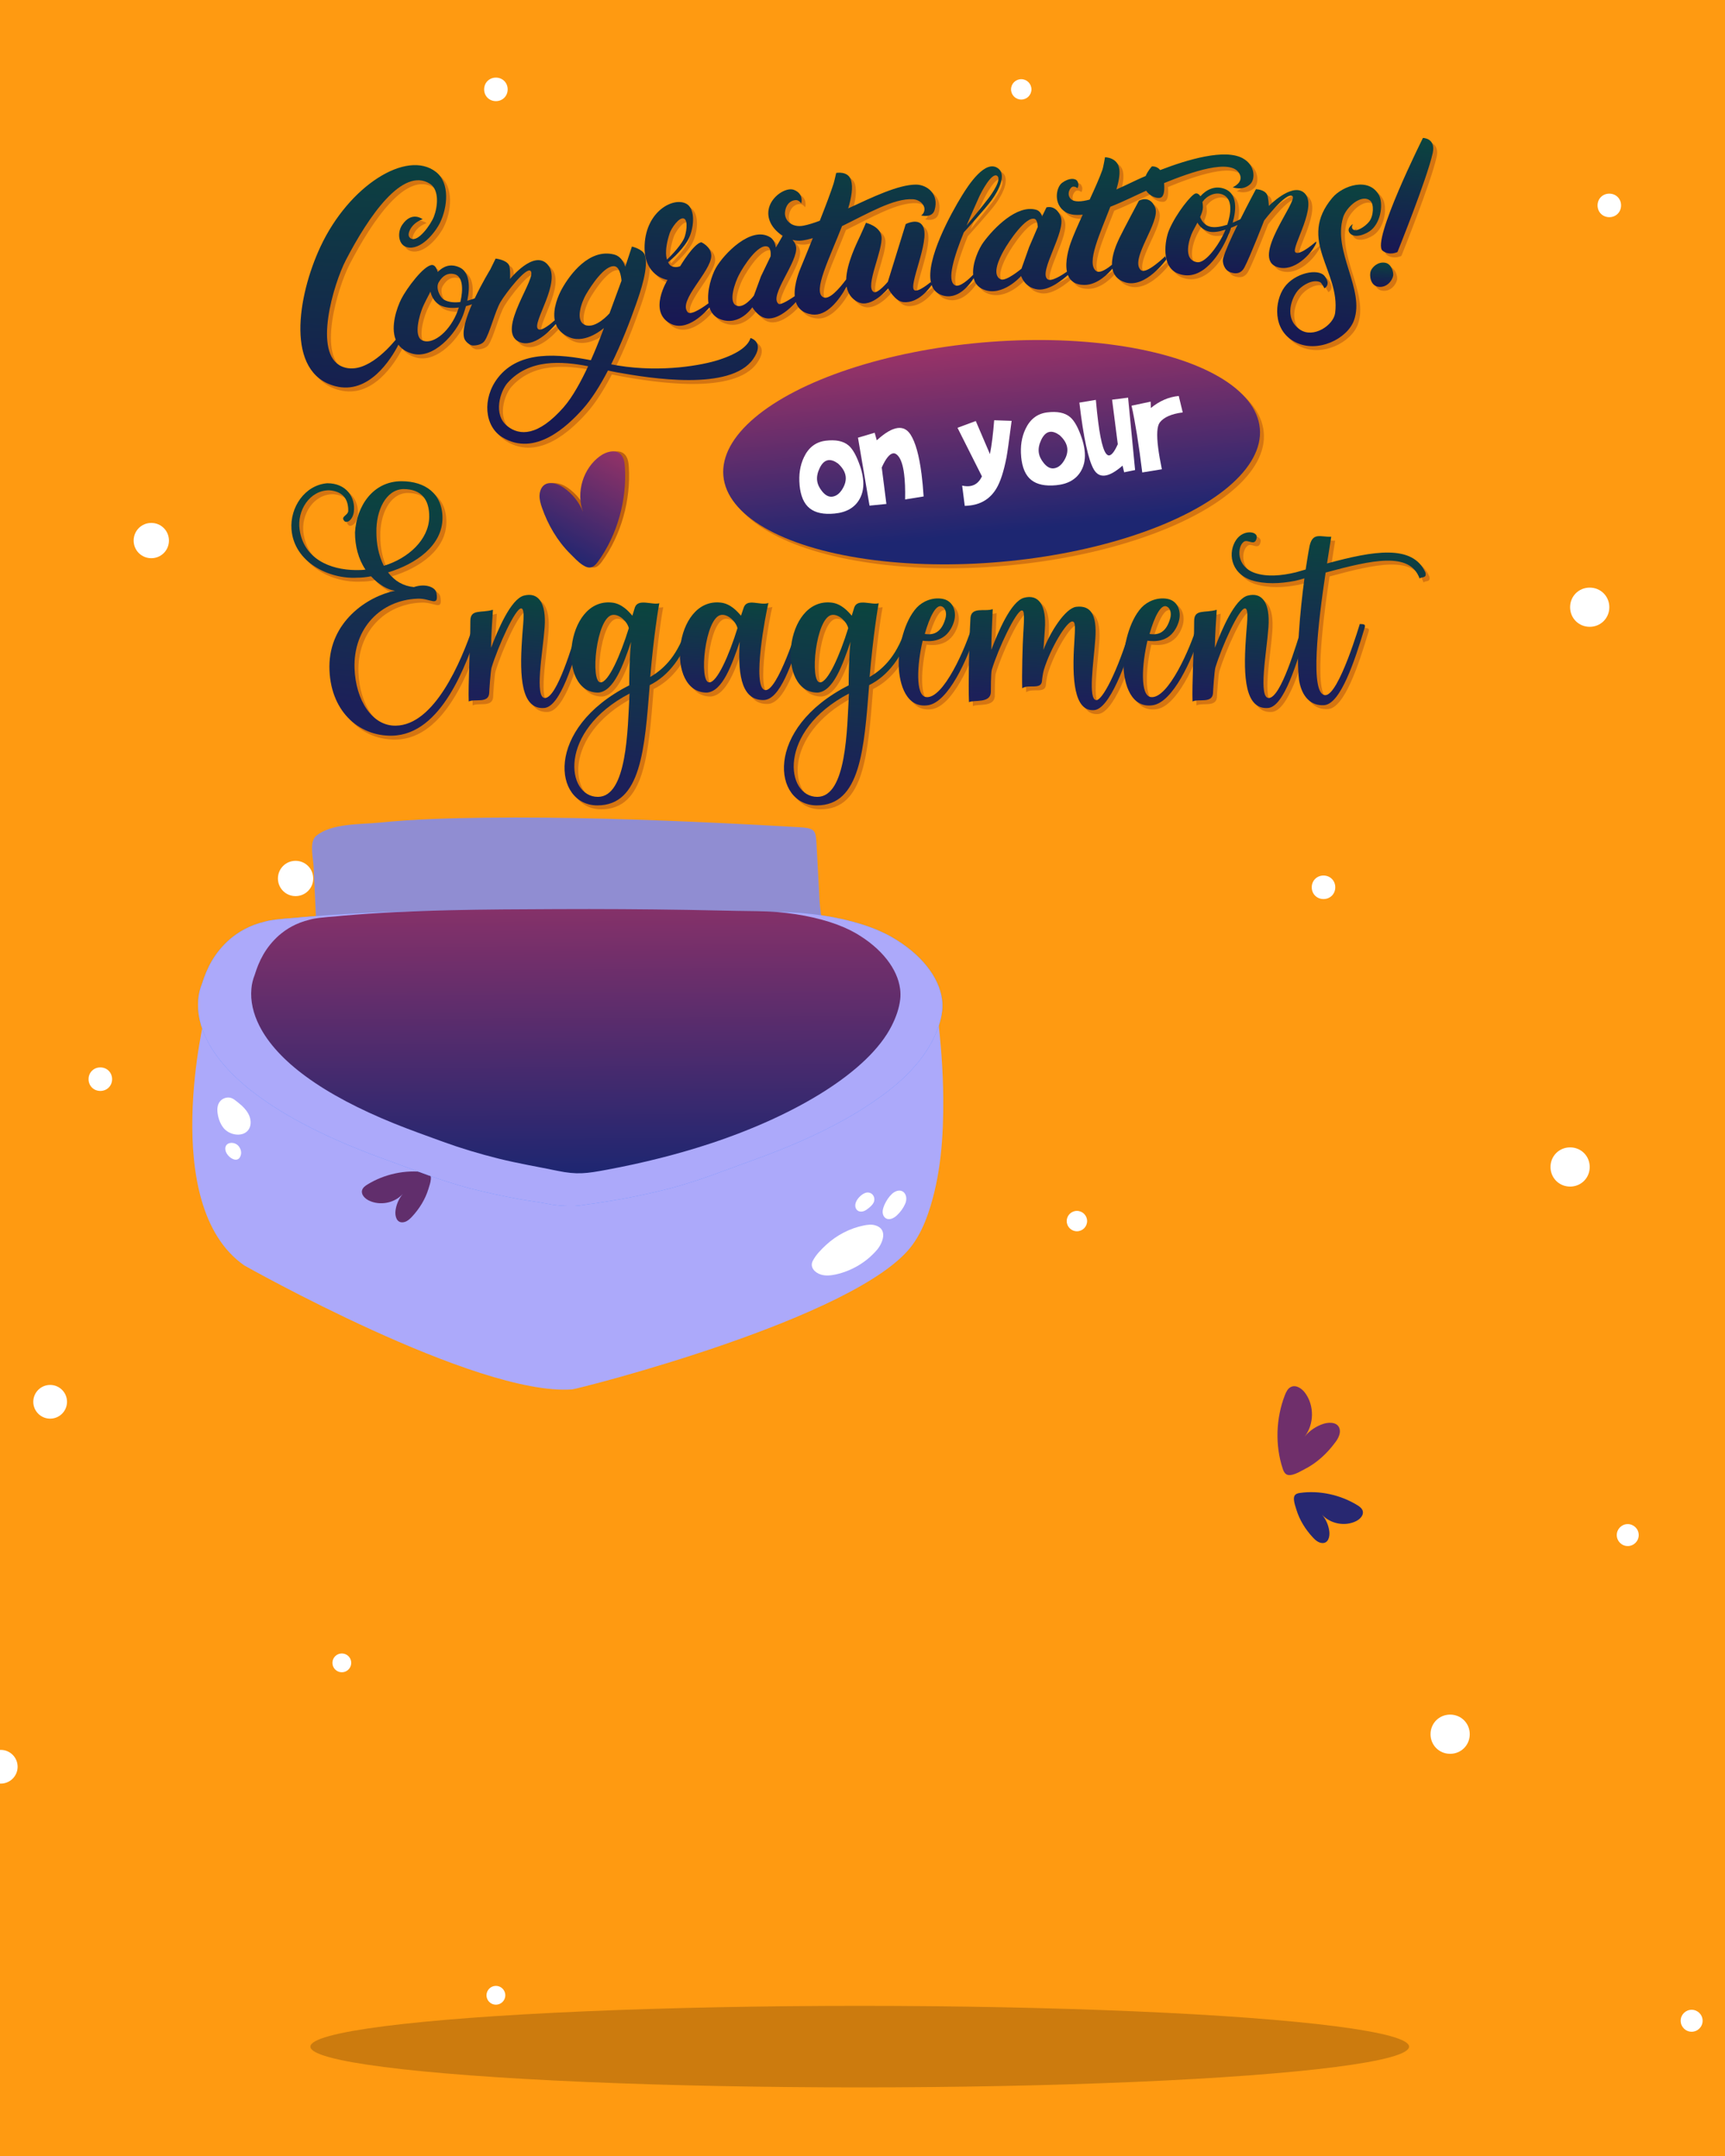 <svg id="eY6Q54if8g11" xmlns="http://www.w3.org/2000/svg" xmlns:xlink="http://www.w3.org/1999/xlink" viewBox="0 0 440 550" shape-rendering="geometricPrecision" text-rendering="geometricPrecision" project-id="6aba24beef0649599d4dcf18ebe30470" export-id="0c0bcadc531e403d9d5cf7cf3b22599b" cached="false" width="440" height="550">
<style><![CDATA[
#eY6Q54if8g133_to {animation: eY6Q54if8g133_to__to 3200ms linear infinite normal forwards}@keyframes eY6Q54if8g133_to__to { 0% {offset-distance: 0%;animation-timing-function: cubic-bezier(0.333,0,0.667,1)} 11.25% {offset-distance: 23.529%;animation-timing-function: cubic-bezier(0.333,0,0.667,1)} 22.5% {offset-distance: 47.058%;animation-timing-function: cubic-bezier(0.167,0,0.667,1)} 77.5% {offset-distance: 52.942%;animation-timing-function: cubic-bezier(0.333,0,0.667,1)} 88.75% {offset-distance: 76.471%;animation-timing-function: cubic-bezier(0.333,0,0.667,1)} 100% {offset-distance: 100%}} #eY6Q54if8g155 {animation: eY6Q54if8g155_c_o 3200ms linear infinite normal forwards}@keyframes eY6Q54if8g155_c_o { 0% {opacity: 0} 3.156% {opacity: 1} 6.312% {opacity: 0} 9.5% {opacity: 1} 12.656% {opacity: 0} 15.812% {opacity: 1} 19% {opacity: 0} 22.156% {opacity: 1} 25.312% {opacity: 0} 28.469% {opacity: 1} 31.625% {opacity: 0} 34.812% {opacity: 1} 37.969% {opacity: 0} 41.125% {opacity: 1} 44.312% {opacity: 0} 47.469% {opacity: 1} 50.625% {opacity: 0} 53.781% {opacity: 1} 56.938% {opacity: 0} 60.125% {opacity: 1} 63.281% {opacity: 0} 66.438% {opacity: 1} 69.625% {opacity: 0} 72.781% {opacity: 1} 75.938% {opacity: 0} 79.094% {opacity: 1} 82.25% {opacity: 0} 85.438% {opacity: 1} 88.594% {opacity: 0} 91.75% {opacity: 1} 94.938% {opacity: 0} 98.094% {opacity: 1} 100% {opacity: 0.396}} #eY6Q54if8g156_ts {animation: eY6Q54if8g156_ts__ts 3200ms linear infinite normal forwards}@keyframes eY6Q54if8g156_ts__ts { 0% {transform: translate(-73.855px,-54.173px) scale(1,1);animation-timing-function: cubic-bezier(0.333,0,0.667,1)} 6.25% {transform: translate(-73.855px,-54.173px) scale(0.95,0.95);animation-timing-function: cubic-bezier(0.333,0,0.667,1)} 12.5% {transform: translate(-73.855px,-54.173px) scale(1.15,1.15)} 100% {transform: translate(-73.855px,-54.173px) scale(1.15,1.15)}} #eY6Q54if8g158_ts {animation: eY6Q54if8g158_ts__ts 3200ms linear infinite normal forwards}@keyframes eY6Q54if8g158_ts__ts { 0% {transform: translate(-79.087px,-33.768px) scale(1,1);animation-timing-function: cubic-bezier(0.333,0,0.667,1)} 6.25% {transform: translate(-79.087px,-33.768px) scale(1.15,1.15);animation-timing-function: cubic-bezier(0.333,0,0.667,1)} 12.5% {transform: translate(-79.087px,-33.768px) scale(0.95,0.95)} 100% {transform: translate(-79.087px,-33.768px) scale(0.95,0.95)}} #eY6Q54if8g160 {animation: eY6Q54if8g160_c_o 3200ms linear infinite normal forwards}@keyframes eY6Q54if8g160_c_o { 0% {opacity: 1} 3.156% {opacity: 0} 6.312% {opacity: 1} 9.5% {opacity: 0} 12.656% {opacity: 1} 15.812% {opacity: 0} 19% {opacity: 1} 22.156% {opacity: 0} 25.312% {opacity: 1} 28.469% {opacity: 0} 31.625% {opacity: 1} 34.812% {opacity: 0} 37.969% {opacity: 1} 41.125% {opacity: 0} 44.312% {opacity: 1} 47.469% {opacity: 0} 50.625% {opacity: 1} 53.781% {opacity: 0} 56.938% {opacity: 1} 60.125% {opacity: 0} 63.281% {opacity: 1} 66.438% {opacity: 0} 69.625% {opacity: 1} 72.781% {opacity: 0} 75.938% {opacity: 1} 79.094% {opacity: 0} 82.25% {opacity: 1} 85.438% {opacity: 0} 88.594% {opacity: 1} 91.75% {opacity: 0} 94.938% {opacity: 1} 98.094% {opacity: 0} 100% {opacity: 0.604}} #eY6Q54if8g161_ts {animation: eY6Q54if8g161_ts__ts 3200ms linear infinite normal forwards}@keyframes eY6Q54if8g161_ts__ts { 0% {transform: translate(-73.855px,-54.173px) scale(1,1);animation-timing-function: cubic-bezier(0.333,0,0.667,1)} 6.25% {transform: translate(-73.855px,-54.173px) scale(0.95,0.95);animation-timing-function: cubic-bezier(0.333,0,0.667,1)} 12.5% {transform: translate(-73.855px,-54.173px) scale(1.15,1.15)} 100% {transform: translate(-73.855px,-54.173px) scale(1.15,1.15)}} #eY6Q54if8g163_ts {animation: eY6Q54if8g163_ts__ts 3200ms linear infinite normal forwards}@keyframes eY6Q54if8g163_ts__ts { 0% {transform: translate(-79.087px,-33.768px) scale(1,1);animation-timing-function: cubic-bezier(0.333,0,0.667,1)} 6.25% {transform: translate(-79.087px,-33.768px) scale(1.15,1.15);animation-timing-function: cubic-bezier(0.333,0,0.667,1)} 12.5% {transform: translate(-79.087px,-33.768px) scale(0.95,0.95)} 100% {transform: translate(-79.087px,-33.768px) scale(0.95,0.95)}} #eY6Q54if8g165 {animation: eY6Q54if8g165_c_o 3200ms linear infinite normal forwards}@keyframes eY6Q54if8g165_c_o { 0% {opacity: 0} 3.156% {opacity: 1} 6.312% {opacity: 0} 9.5% {opacity: 1} 12.656% {opacity: 0} 15.812% {opacity: 1} 19% {opacity: 0} 22.156% {opacity: 1} 25.312% {opacity: 0} 28.469% {opacity: 1} 31.625% {opacity: 0} 34.812% {opacity: 1} 37.969% {opacity: 0} 41.125% {opacity: 1} 44.312% {opacity: 0} 47.469% {opacity: 1} 50.625% {opacity: 0} 53.781% {opacity: 1} 56.938% {opacity: 0} 60.125% {opacity: 1} 63.281% {opacity: 0} 66.438% {opacity: 1} 69.625% {opacity: 0} 72.781% {opacity: 1} 75.938% {opacity: 0} 79.094% {opacity: 1} 82.25% {opacity: 0} 85.438% {opacity: 1} 88.594% {opacity: 0} 91.75% {opacity: 1} 94.938% {opacity: 0} 98.094% {opacity: 1} 100% {opacity: 0.396}} #eY6Q54if8g166_ts {animation: eY6Q54if8g166_ts__ts 3200ms linear infinite normal forwards}@keyframes eY6Q54if8g166_ts__ts { 0% {transform: translate(75.736px,5.91px) scale(1,1);animation-timing-function: cubic-bezier(0.333,0,0.667,1)} 6.25% {transform: translate(75.736px,5.91px) scale(0.95,0.95);animation-timing-function: cubic-bezier(0.333,0,0.667,1)} 12.5% {transform: translate(75.736px,5.91px) scale(1.15,1.15)} 100% {transform: translate(75.736px,5.91px) scale(1.15,1.15)}} #eY6Q54if8g168_ts {animation: eY6Q54if8g168_ts__ts 3200ms linear infinite normal forwards}@keyframes eY6Q54if8g168_ts__ts { 0% {transform: translate(79.087px,20.665px) scale(1,1);animation-timing-function: cubic-bezier(0.333,0,0.667,1)} 6.25% {transform: translate(79.087px,20.665px) scale(1.15,1.15);animation-timing-function: cubic-bezier(0.333,0,0.667,1)} 12.5% {transform: translate(79.087px,20.665px) scale(0.95,0.95)} 100% {transform: translate(79.087px,20.665px) scale(0.95,0.95)}} #eY6Q54if8g170 {animation: eY6Q54if8g170_c_o 3200ms linear infinite normal forwards}@keyframes eY6Q54if8g170_c_o { 0% {opacity: 1} 3.156% {opacity: 0} 6.312% {opacity: 1} 9.5% {opacity: 0} 12.656% {opacity: 1} 15.812% {opacity: 0} 19% {opacity: 1} 22.156% {opacity: 0} 25.312% {opacity: 1} 28.469% {opacity: 0} 31.625% {opacity: 1} 34.812% {opacity: 0} 37.969% {opacity: 1} 41.125% {opacity: 0} 44.312% {opacity: 1} 47.469% {opacity: 0} 50.625% {opacity: 1} 53.781% {opacity: 0} 56.938% {opacity: 1} 60.125% {opacity: 0} 63.281% {opacity: 1} 66.438% {opacity: 0} 69.625% {opacity: 1} 72.781% {opacity: 0} 75.938% {opacity: 1} 79.094% {opacity: 0} 82.25% {opacity: 1} 85.438% {opacity: 0} 88.594% {opacity: 1} 91.75% {opacity: 0} 94.938% {opacity: 1} 98.094% {opacity: 0} 100% {opacity: 0.604}} #eY6Q54if8g171_ts {animation: eY6Q54if8g171_ts__ts 3200ms linear infinite normal forwards}@keyframes eY6Q54if8g171_ts__ts { 0% {transform: translate(75.736px,5.91px) scale(1,1);animation-timing-function: cubic-bezier(0.333,0,0.667,1)} 6.25% {transform: translate(75.736px,5.91px) scale(0.95,0.95);animation-timing-function: cubic-bezier(0.333,0,0.667,1)} 12.5% {transform: translate(75.736px,5.91px) scale(1.15,1.15)} 100% {transform: translate(75.736px,5.91px) scale(1.15,1.15)}} #eY6Q54if8g173_ts {animation: eY6Q54if8g173_ts__ts 3200ms linear infinite normal forwards}@keyframes eY6Q54if8g173_ts__ts { 0% {transform: translate(79.087px,20.665px) scale(1,1);animation-timing-function: cubic-bezier(0.333,0,0.667,1)} 6.25% {transform: translate(79.087px,20.665px) scale(1.15,1.15);animation-timing-function: cubic-bezier(0.333,0,0.667,1)} 12.5% {transform: translate(79.087px,20.665px) scale(0.95,0.95)} 100% {transform: translate(79.087px,20.665px) scale(0.95,0.95)}} #eY6Q54if8g176_to {animation: eY6Q54if8g176_to__to 3200ms linear infinite normal forwards}@keyframes eY6Q54if8g176_to__to { 0% {offset-distance: 0%;animation-timing-function: cubic-bezier(0.333,0,0.667,1)} 11.25% {offset-distance: 23.529%;animation-timing-function: cubic-bezier(0.333,0,0.667,1)} 22.5% {offset-distance: 47.058%;animation-timing-function: cubic-bezier(0.167,0,0.667,1)} 77.5% {offset-distance: 52.942%;animation-timing-function: cubic-bezier(0.333,0,0.667,1)} 88.75% {offset-distance: 76.471%;animation-timing-function: cubic-bezier(0.333,0,0.667,1)} 100% {offset-distance: 100%}} #eY6Q54if8g178_ts {animation: eY6Q54if8g178_ts__ts 3200ms linear infinite normal forwards}@keyframes eY6Q54if8g178_ts__ts { 0% {transform: translate(2.057px,17.221px) scale(1,-0.43)} 7.5% {transform: translate(2.057px,17.221px) scale(1,-0.43);animation-timing-function: cubic-bezier(0.167,0,0.667,1)} 20% {transform: translate(2.057px,17.221px) scale(1,1);animation-timing-function: cubic-bezier(0.167,0,0.833,1)} 86.25% {transform: translate(2.057px,17.221px) scale(1,1);animation-timing-function: cubic-bezier(0.167,0,0.667,1)} 98.75% {transform: translate(2.057px,17.221px) scale(1,-0.43)} 100% {transform: translate(2.057px,17.221px) scale(1,-0.43)}} #eY6Q54if8g186_to {animation: eY6Q54if8g186_to__to 3200ms linear infinite normal forwards}@keyframes eY6Q54if8g186_to__to { 0% {offset-distance: 0%;animation-timing-function: cubic-bezier(0.333,0,0.667,1)} 11.25% {offset-distance: 23.529%;animation-timing-function: cubic-bezier(0.333,0,0.667,1)} 22.5% {offset-distance: 47.058%;animation-timing-function: cubic-bezier(0.167,0,0.667,1)} 77.5% {offset-distance: 52.942%;animation-timing-function: cubic-bezier(0.333,0,0.667,1)} 88.75% {offset-distance: 76.471%;animation-timing-function: cubic-bezier(0.333,0,0.667,1)} 100% {offset-distance: 100%}} #eY6Q54if8g187 {animation: eY6Q54if8g187_c_o 3200ms linear infinite normal forwards}@keyframes eY6Q54if8g187_c_o { 0% {opacity: 1;animation-timing-function: step-end} 92.5% {opacity: 0} 100% {opacity: 0}} #eY6Q54if8g188_ts {animation: eY6Q54if8g188_ts__ts 3200ms linear infinite normal forwards}@keyframes eY6Q54if8g188_ts__ts { 0% {transform: translate(2.926px,56.187px) scale(0,0)} 12.5% {transform: translate(2.926px,56.187px) scale(0,0);animation-timing-function: cubic-bezier(0.167,0.167,0.667,1)} 25% {transform: translate(2.926px,56.187px) scale(1,1);animation-timing-function: cubic-bezier(0.167,0,0.667,1)} 81.25% {transform: translate(2.926px,56.187px) scale(1,1);animation-timing-function: cubic-bezier(0.333,0,0.833,0.833)} 93.75% {transform: translate(2.926px,56.187px) scale(0,0)} 100% {transform: translate(2.926px,56.187px) scale(0,0)}} #eY6Q54if8g1124 {animation: eY6Q54if8g1124_c_o 3200ms linear infinite normal forwards}@keyframes eY6Q54if8g1124_c_o { 0% {opacity: 0} 31.25% {opacity: 0;animation-timing-function: cubic-bezier(0.333,0,0.667,1)} 35% {opacity: 1;animation-timing-function: cubic-bezier(0.333,0,0.833,1)} 38.75% {opacity: 0;animation-timing-function: cubic-bezier(0.333,0,0.667,1)} 42.5% {opacity: 1;animation-timing-function: cubic-bezier(0.333,0,0.833,1)} 46.25% {opacity: 0;animation-timing-function: cubic-bezier(0.333,0,0.667,1)} 50% {opacity: 1;animation-timing-function: cubic-bezier(0.333,0,0.833,1)} 53.75% {opacity: 0} 100% {opacity: 0}} #eY6Q54if8g1132_to {animation: eY6Q54if8g1132_to__to 3200ms linear infinite normal forwards}@keyframes eY6Q54if8g1132_to__to { 0% {offset-distance: 0%;animation-timing-function: cubic-bezier(0.333,0,0.667,1)} 11.25% {offset-distance: 23.529%;animation-timing-function: cubic-bezier(0.333,0,0.667,1)} 22.5% {offset-distance: 47.058%;animation-timing-function: cubic-bezier(0.167,0,0.667,1)} 77.5% {offset-distance: 52.942%;animation-timing-function: cubic-bezier(0.333,0,0.667,1)} 88.75% {offset-distance: 76.471%;animation-timing-function: cubic-bezier(0.333,0,0.667,1)} 100% {offset-distance: 100%}} #eY6Q54if8g1133 {animation: eY6Q54if8g1133_c_o 3200ms linear infinite normal forwards}@keyframes eY6Q54if8g1133_c_o { 0% {opacity: 0} 13.438% {opacity: 0;animation-timing-function: step-end} 13.75% {opacity: 1;animation-timing-function: step-end} 96.25% {opacity: 0} 100% {opacity: 0}}
]]></style>
<defs><linearGradient id="eY6Q54if8g141-fill" x1="0.486" y1="0" x2="0.479" y2="1.059" spreadMethod="pad" gradientUnits="objectBoundingBox" gradientTransform="translate(0 0)"><stop id="eY6Q54if8g141-fill-0" offset="0%" stop-color="#6c2e6b"/><stop id="eY6Q54if8g141-fill-1" offset="100%" stop-color="#292770"/></linearGradient><linearGradient id="eY6Q54if8g157-fill" x1="0" y1="0.5" x2="1" y2="0.5" spreadMethod="pad" gradientUnits="objectBoundingBox" gradientTransform="translate(0 0)"><stop id="eY6Q54if8g157-fill-0" offset="0%" stop-color="#242770"/><stop id="eY6Q54if8g157-fill-1" offset="100%" stop-color="#6d2f6b"/></linearGradient><linearGradient id="eY6Q54if8g162-fill" x1="0" y1="0.5" x2="1" y2="0.5" spreadMethod="pad" gradientUnits="objectBoundingBox" gradientTransform="translate(0 0)"><stop id="eY6Q54if8g162-fill-0" offset="0%" stop-color="rgba(48,40,112,0.94)"/><stop id="eY6Q54if8g162-fill-1" offset="100%" stop-color="#6d2f6b"/></linearGradient><linearGradient id="eY6Q54if8g184-fill" x1="0.5" y1="0.998" x2="0.517" y2="0" spreadMethod="pad" gradientUnits="objectBoundingBox" gradientTransform="translate(0 0)"><stop id="eY6Q54if8g184-fill-0" offset="0%" stop-color="#853169"/><stop id="eY6Q54if8g184-fill-1" offset="100%" stop-color="#1d2671"/></linearGradient><linearGradient id="eY6Q54if8g194-fill" x1="0.5" y1="0.131" x2="0.485" y2="0.856" spreadMethod="pad" gradientUnits="objectBoundingBox" gradientTransform="translate(0 0)"><stop id="eY6Q54if8g194-fill-0" offset="0%" stop-color="#ffce00"/><stop id="eY6Q54if8g194-fill-1" offset="100%" stop-color="#ee2600"/></linearGradient><linearGradient id="eY6Q54if8g1165-fill" x1="0.474" y1="0.999" x2="0.526" y2="0.001" spreadMethod="pad" gradientUnits="objectBoundingBox" gradientTransform="translate(0 0)"><stop id="eY6Q54if8g1165-fill-0" offset="1%" stop-color="#191654"/><stop id="eY6Q54if8g1165-fill-1" offset="100%" stop-color="#0b443f"/></linearGradient><linearGradient id="eY6Q54if8g1166-fill" x1="0.474" y1="0.999" x2="0.526" y2="0.001" spreadMethod="pad" gradientUnits="objectBoundingBox" gradientTransform="translate(0 0)"><stop id="eY6Q54if8g1166-fill-0" offset="1%" stop-color="#191654"/><stop id="eY6Q54if8g1166-fill-1" offset="100%" stop-color="#0b443f"/></linearGradient><linearGradient id="eY6Q54if8g1167-fill" x1="0.474" y1="0.999" x2="0.526" y2="0.001" spreadMethod="pad" gradientUnits="objectBoundingBox" gradientTransform="translate(0 0)"><stop id="eY6Q54if8g1167-fill-0" offset="1%" stop-color="#191654"/><stop id="eY6Q54if8g1167-fill-1" offset="100%" stop-color="#0b443f"/></linearGradient><linearGradient id="eY6Q54if8g1168-fill" x1="0.474" y1="0.999" x2="0.526" y2="0.001" spreadMethod="pad" gradientUnits="objectBoundingBox" gradientTransform="translate(0 0)"><stop id="eY6Q54if8g1168-fill-0" offset="1%" stop-color="#191654"/><stop id="eY6Q54if8g1168-fill-1" offset="100%" stop-color="#0b443f"/></linearGradient><linearGradient id="eY6Q54if8g1169-fill" x1="0.474" y1="0.999" x2="0.526" y2="0.001" spreadMethod="pad" gradientUnits="objectBoundingBox" gradientTransform="translate(0 0)"><stop id="eY6Q54if8g1169-fill-0" offset="1%" stop-color="#191654"/><stop id="eY6Q54if8g1169-fill-1" offset="100%" stop-color="#0b443f"/></linearGradient><linearGradient id="eY6Q54if8g1170-fill" x1="0.474" y1="0.999" x2="0.526" y2="0.001" spreadMethod="pad" gradientUnits="objectBoundingBox" gradientTransform="translate(0 0)"><stop id="eY6Q54if8g1170-fill-0" offset="1%" stop-color="#191654"/><stop id="eY6Q54if8g1170-fill-1" offset="100%" stop-color="#0b443f"/></linearGradient><linearGradient id="eY6Q54if8g1172-fill" x1="0.542" y1="0.863" x2="0.518" y2="0.004" spreadMethod="pad" gradientUnits="objectBoundingBox" gradientTransform="translate(0 0)"><stop id="eY6Q54if8g1172-fill-0" offset="0%" stop-color="#1d2671"/><stop id="eY6Q54if8g1172-fill-1" offset="100%" stop-color="#9a3367"/></linearGradient><linearGradient id="eY6Q54if8g1181-fill" x1="0.111" y1="0.01" x2="0.047" y2="0.849" spreadMethod="pad" gradientUnits="objectBoundingBox" gradientTransform="translate(0 0)"><stop id="eY6Q54if8g1181-fill-0" offset="0%" stop-color="#0b443f"/><stop id="eY6Q54if8g1181-fill-1" offset="100%" stop-color="#1c2059"/></linearGradient><linearGradient id="eY6Q54if8g1182-fill" x1="0.111" y1="0.01" x2="0.047" y2="0.849" spreadMethod="pad" gradientUnits="objectBoundingBox" gradientTransform="translate(0 0)"><stop id="eY6Q54if8g1182-fill-0" offset="0%" stop-color="#0b443f"/><stop id="eY6Q54if8g1182-fill-1" offset="100%" stop-color="#1c2059"/></linearGradient><linearGradient id="eY6Q54if8g1183-fill" x1="0.111" y1="0.01" x2="0.047" y2="0.849" spreadMethod="pad" gradientUnits="objectBoundingBox" gradientTransform="translate(0 0)"><stop id="eY6Q54if8g1183-fill-0" offset="0%" stop-color="#0b443f"/><stop id="eY6Q54if8g1183-fill-1" offset="100%" stop-color="#1c2059"/></linearGradient><linearGradient id="eY6Q54if8g1184-fill" x1="0.111" y1="0.01" x2="0.047" y2="0.849" spreadMethod="pad" gradientUnits="objectBoundingBox" gradientTransform="translate(0 0)"><stop id="eY6Q54if8g1184-fill-0" offset="0%" stop-color="#0b443f"/><stop id="eY6Q54if8g1184-fill-1" offset="100%" stop-color="#1c2059"/></linearGradient><linearGradient id="eY6Q54if8g1185-fill" x1="0.111" y1="0.01" x2="0.047" y2="0.849" spreadMethod="pad" gradientUnits="objectBoundingBox" gradientTransform="translate(0 0)"><stop id="eY6Q54if8g1185-fill-0" offset="0%" stop-color="#0b443f"/><stop id="eY6Q54if8g1185-fill-1" offset="100%" stop-color="#1c2059"/></linearGradient><linearGradient id="eY6Q54if8g1186-fill" x1="0.111" y1="0.01" x2="0.047" y2="0.849" spreadMethod="pad" gradientUnits="objectBoundingBox" gradientTransform="translate(0 0)"><stop id="eY6Q54if8g1186-fill-0" offset="0%" stop-color="#0b443f"/><stop id="eY6Q54if8g1186-fill-1" offset="100%" stop-color="#1c2059"/></linearGradient><linearGradient id="eY6Q54if8g1187-fill" x1="0.111" y1="0.01" x2="0.047" y2="0.849" spreadMethod="pad" gradientUnits="objectBoundingBox" gradientTransform="translate(0 0)"><stop id="eY6Q54if8g1187-fill-0" offset="0%" stop-color="#0b443f"/><stop id="eY6Q54if8g1187-fill-1" offset="100%" stop-color="#1c2059"/></linearGradient><linearGradient id="eY6Q54if8g1188-fill" x1="0.111" y1="0.01" x2="0.047" y2="0.849" spreadMethod="pad" gradientUnits="objectBoundingBox" gradientTransform="translate(0 0)"><stop id="eY6Q54if8g1188-fill-0" offset="0%" stop-color="#0b443f"/><stop id="eY6Q54if8g1188-fill-1" offset="100%" stop-color="#1c2059"/></linearGradient><linearGradient id="eY6Q54if8g1189-fill" x1="0.111" y1="0.01" x2="0.047" y2="0.849" spreadMethod="pad" gradientUnits="objectBoundingBox" gradientTransform="translate(0 0)"><stop id="eY6Q54if8g1189-fill-0" offset="0%" stop-color="#0b443f"/><stop id="eY6Q54if8g1189-fill-1" offset="100%" stop-color="#1c2059"/></linearGradient><linearGradient id="eY6Q54if8g1190-fill" x1="0.111" y1="0.01" x2="0.047" y2="0.849" spreadMethod="pad" gradientUnits="objectBoundingBox" gradientTransform="translate(0 0)"><stop id="eY6Q54if8g1190-fill-0" offset="0%" stop-color="#0b443f"/><stop id="eY6Q54if8g1190-fill-1" offset="100%" stop-color="#1c2059"/></linearGradient><linearGradient id="eY6Q54if8g1192-fill" x1="0" y1="0.5" x2="1" y2="0.5" spreadMethod="pad" gradientUnits="objectBoundingBox" gradientTransform="translate(0 0)"><stop id="eY6Q54if8g1192-fill-0" offset="0%" stop-color="#933267"/><stop id="eY6Q54if8g1192-fill-1" offset="100%" stop-color="#222670"/></linearGradient></defs><rect width="440" height="550" rx="0" ry="0" fill="#ff9a11"/><g transform="translate(-.908 0)" clip-path="url(#eY6Q54if8g129)"><g><g><g><g><circle r="4.3" transform="translate(13.7 357.6)" fill="#fff"/><circle r="4.3" transform="translate(1.1 450.7)" fill="#fff"/><circle r="2.4" transform="translate(88.1 424.2)" fill="#fff"/><circle r="2.4" transform="translate(127.4 509)" fill="#fff"/><path d="M406.4,297.7c0,2.8-2.2,5-5,5s-5-2.2-5-5s2.2-5,5-5s5,2.2,5,5Z" fill="#fff"/><path d="M411.4,154.9c0,2.8-2.2,5-5,5s-5-2.2-5-5s2.2-5,5-5s5,2.2,5,5Z" fill="#fff"/><path d="M375.8,442.4c0,2.8-2.2,5-5,5s-5-2.2-5-5s2.2-5,5-5s5,2.2,5,5Z" fill="#fff"/><path d="M80.8,224.1c0,2.5-2,4.5-4.5,4.5s-4.5-2-4.5-4.5s2-4.5,4.5-4.5s4.5,2,4.5,4.5Z" fill="#fff"/><path d="M44,137.9c0,2.5-2,4.5-4.5,4.5s-4.5-2-4.5-4.5s2-4.5,4.5-4.5s4.5,2,4.5,4.5Z" fill="#fff"/><path d="M142.8,284.3c0,1.7-1.3,3-3,3s-3-1.3-3-3s1.3-3,3-3s3,1.3,3,3Z" fill="#fff"/><path d="M261.4,162.5c0,1.7-1.3,3-3,3s-3-1.3-3-3s1.3-3,3-3s3,1.3,3,3Z" transform="translate(80.099 63.851)" fill="#fff"/><path d="M29.5,275.3c0,1.7-1.3,3-3,3s-3-1.3-3-3s1.3-3,3-3s3,1.3,3,3Z" fill="#fff"/><path d="M414.4,52.4c0,1.7-1.3,3-3,3s-3-1.3-3-3s1.3-3,3-3s3,1.3,3,3Z" fill="#fff"/><path d="M130.4,22.8c0,1.7-1.3,3-3,3s-3-1.3-3-3s1.3-3,3-3s3,1.3,3,3Z" fill="#fff"/><path d="M225.3,243.8c0,2.8-2.2,5-5,5s-5-2.2-5-5s2.2-5,5-5s5,2.2,5,5Z" fill="#fff"/><circle r="2.6" transform="translate(275.6 311.5)" fill="#fff"/><circle r="2.6" transform="translate(261.4 22.8)" fill="#fff"/><circle r="2.8" transform="translate(416.1 391.6)" fill="#fff"/><circle r="2.8" transform="translate(432.4 515.5)" fill="#fff"/></g><g opacity="0.2"><ellipse rx="213.6" ry="10.4" transform="matrix(.656 0 0 1 220.2 522.1)"/></g></g></g></g><clipPath id="eY6Q54if8g129"><rect width="440" height="550" rx="0" ry="0" fill="none"/></clipPath></g><g transform="matrix(1.503 0 0 1.503-43.049 94.561)"><g transform="translate(125 125)"><g id="eY6Q54if8g133_to" style="offset-path:path('M51.644,100.842Q51.644,105.009,51.644,125.842Q51.644,105.009,51.644,100.842C51.644,96.675,51.644,96.675,51.644,100.842Q51.644,105.009,51.644,125.842Q51.644,105.009,51.644,100.842');offset-rotate:0deg"><g transform="translate(-1.644,-50.842)"><g><path d="M-59.875,35.027c0,0-8.049,32.409,6.604,42.672c0,0,39.341,22.235,55.635,21.05.733,0,48.753-12.111,57.768-24.526c1.186-1.633,2.013-3.441,2.67-5.35c2.157-6.261,2.622-13.087,2.564-19.659-.042-4.736-.416-9.467-.996-14.166-.309-2.5-.438-5.03-1.749-7.237-1.147-1.931-2.96-3.472-5.076-4.239.324.117.698,2,.796,2.347.242.856.438,1.726.585,2.604.271,1.617.571,3.553.273,5.17-.963.343-1.984,1.589-2.797,2.254-1.126.92-2.271,1.817-3.432,2.692-2.893,2.181-5.885,4.229-8.95,6.16-8.388,5.283-17.322,9.687-26.545,13.31C12.341,60.126,7.113,61.9,1.818,63.446c-.707-.48-53.816-15.305-61.693-28.419Z" fill="#aca9fa" stroke-width="0"/></g><g><path d="M-41.315,5.073c-.851,1.164-.241,3.593-.177,4.972.105,2.282.211,4.564.316,6.846.093,2.022.179,4.044.281,6.065.096,1.887.29,2.236,2.054,2.198c7.127-.154,14.254-.323,21.382-.446c13.433-.232,26.871-.405,40.306-.302c5.389.041,10.782.106,16.166.383c1.163.06,4.835.947,5.638.007.998-1.169-.174-7.084-.256-8.654-.172-3.281-.344-6.562-.53-9.842-.127-2.242-.206-2.715-2.225-2.921-.589-.06-1.185-.073-1.776-.108-3.988-.237-7.977-.447-11.967-.635-13.357-.631-26.735-1.073-40.106-.922-6.082.069-12.182.23-18.242.845-3.094.314-8.002.076-10.61,2.243-.096.08-.181.171-.254.271Z" fill="#908dd2" stroke-width="0"/></g><g><path d="M61.202,41.368C56.976,46.833,45.9,51.642,34.46,55.285C18.503,60.386,1.818,63.446,1.818,63.446c-18.435,0-42.043-11.731-50.641-16.321-2.113-1.093-3.279-1.822-3.279-1.822-22.369-17.633,9.691-26.085,9.691-26.085s89.404,0,89.404,0c25.138,4.372,14.209,22.15,14.209,22.15Z" fill="#908dd2" stroke-width="0"/></g><g><path d="M57.914,41.352c-.444.615-.923,1.093-1.606,1.606c0,0-.034.034-.034.034-2.768,2.494-6.97,4.715-11.89,6.697C27.335,56.727,2.119,61.101,2.119,61.101c-.171.034-.376,0-.547,0-.342,0-.717,0-1.059-.034-.683,0-1.401-.035-2.084-.103-.922-.068-1.879-.17-2.802-.307-15.546-1.948-32.868-9.977-40.351-13.736-.068,0-.171-.068-.239-.102-2.255-1.162-3.554-1.879-3.554-1.879-.615-.478-1.229-.923-1.742-1.367-17.562-14.897,10.762-22.038,10.762-22.038s84.017,0,84.017,0c23.61,3.964,13.394,19.817,13.394,19.817Z" fill="url(#eY6Q54if8g141-fill)" stroke-width="0"/></g><g><path d="M56.274,42.992c-2.768,2.494-6.97,4.715-11.89,6.697C27.335,56.727,2.119,61.101,2.119,61.101c-.171.034-.376,0-.547,0-.342,0-.717,0-1.059-.034-.683,0-1.401-.035-2.084-.103-.922-.068-1.879-.17-2.802-.307-15.546-1.948-32.868-9.977-40.351-13.736-.068,0-.171-.068-.239-.102-2.255-1.162-3.554-1.879-3.554-1.879-.615-.478-1.229-.923-1.742-1.367c1.059-.547,2.494-.512,3.621-.751c1.777-.376,3.554-.65,5.365-.855c3.588-.444,7.209-.649,10.797-1.025c7.756-.786,15.682-1.572,23.472-1.435c4.647-.102,9.294-.171,13.975-.171c5.672,0,11.343.103,17.015.308c5.808.205,11.617.546,17.391,1.093c2.665.273,5.33.581,7.995.957c1.23.205,2.46.41,3.656.615c1.059.205,2.289.273,3.246.683Z" fill="#feeac7" stroke-width="0"/></g><g><path d="M54.051,75.144c1.072-1.227,1.976-3.607-.238-4.247-.631-.182-1.307-.099-1.951.032-2.381.486-4.608,1.659-6.39,3.306-.828.765-1.772,1.72-2.271,2.746-.502,1.03.358,1.955,1.398,2.278.819.254,1.706.157,2.544-.027c2.658-.584,5.117-2.039,6.908-4.088Z" fill="#fff" stroke-width="0"/></g><g><path d="M55.083,68.764c.037.401.251.801.611.982.596.3,1.308-.082,1.799-.534.597-.55,1.08-1.223,1.41-1.964.642-1.442-.425-2.909-1.93-1.927-.889.58-1.985,2.407-1.89,3.443Z" fill="#fff" stroke-width="0"/></g><g><path d="M50.724,66.613c-.172.282-.295.604-.293.935s.145.67.416.859c.286.199.673.205,1.004.094s.615-.326.884-.548c.308-.254.61-.53.796-.884.389-.741-.036-1.675-.921-1.737-.727-.051-1.54.713-1.886,1.281Z" fill="#fff" stroke-width="0"/></g><g><path d="M-52.567,51.972c-.384-.703-.979-1.317-1.609-1.805-.516-.4-1.001-.908-1.691-.957-.605-.043-1.224.248-1.577.741-.32.447-.417,1.024-.377,1.573.073,1.002.417,2.088,1.059,2.869c1.072,1.304,3.461,1.604,4.308.144.449-.774.316-1.78-.113-2.565Z" fill="#fff" stroke-width="0"/></g><g><path d="M-53.823,58.891c.106-.468-.051-.967-.332-1.355-.742-1.025-2.627-.8-2.285.682.265,1.151,2.214,2.447,2.617.673Z" fill="#fff" stroke-width="0"/></g></g></g></g><g transform="translate(175 175)"><g id="eY6Q54if8g155" opacity="0"><g id="eY6Q54if8g156_ts" transform="translate(-73.855,-54.173) scale(1,1)"><g transform="translate(73.855,54.173)"><path d="M-66.864,-43.895c-.478,1.503-1.196,1.982-2.734,1.572-1.093-.307-2.084-.888-3.109-1.435-3.246-1.64-6.013-4.168-8.2-7.107-.513-.649-.991-1.401-1.23-2.221-.102-.308-.137-.648-.137-.956.068-2.392,2.597-2.529,4.305-2.016c2.016.615,3.861,1.845,5.194,3.485-2.563-3.314-2.631-8.371-.137-11.754.888-1.23,2.46-2.289,3.827-1.64.854.376,1.298,1.333,1.64,2.187c2.426,6.218,2.699,13.564.581,19.885Z" fill="url(#eY6Q54if8g157-fill)" stroke-width="0"/></g></g><g id="eY6Q54if8g158_ts" transform="translate(-79.087,-33.768) scale(1,1)"><g transform="translate(79.087,33.768)"><path d="M-77.405,-29.622c-.148.073-.305.127-.471.154-1.18.189-1.472-1.052-1.365-1.939.127-1.05.563-2.062,1.247-2.869-1.406,1.567-3.885,2.047-5.774,1.118-.673-.331-1.336-1.006-1.143-1.731.12-.452.536-.754.934-.998c2.84-1.743,6.428-2.537,9.727-2.065.779.111,1.083.417,1.01,1.204-.053.567-.254,1.112-.419,1.653-.532,1.745-1.527,3.335-2.762,4.668-.288.311-.61.62-.984.805Z" fill="#2a276f" stroke-width="0"/></g></g></g><g id="eY6Q54if8g160" transform="translate(0-1)"><g id="eY6Q54if8g161_ts" transform="translate(-73.855,-54.173) scale(1,1)"><g transform="translate(73.855,54.173)"><path d="M-66.864,-43.895c-.478,1.503-1.196,1.982-2.734,1.572-1.093-.307-2.084-.888-3.109-1.435-3.246-1.64-6.013-4.168-8.2-7.107-.513-.649-.991-1.401-1.23-2.221-.102-.308-.137-.648-.137-.956.068-2.392,2.597-2.529,4.305-2.016c2.016.615,3.861,1.845,5.194,3.485-2.563-3.314-2.631-8.371-.137-11.754.888-1.23,2.46-2.289,3.827-1.64.854.376,1.298,1.333,1.64,2.187c2.426,6.218,2.699,13.564.581,19.885Z" fill="url(#eY6Q54if8g162-fill)" stroke-width="0"/></g></g><g id="eY6Q54if8g163_ts" transform="translate(-79.087,-33.768) scale(1,1)"><g transform="translate(79.087,33.768)"><path d="M-77.405,-29.622c-.148.073-.305.127-.471.154-1.18.189-1.472-1.052-1.365-1.939.127-1.05.563-2.062,1.247-2.869-1.406,1.567-3.885,2.047-5.774,1.118-.673-.331-1.336-1.006-1.143-1.731.12-.452.536-.754.934-.998c2.84-1.743,6.428-2.537,9.727-2.065.779.111,1.083.417,1.01,1.204-.053.567-.254,1.112-.419,1.653-.532,1.745-1.527,3.335-2.762,4.668-.288.311-.61.62-.984.805Z" fill="#612e6c" stroke-width="0"/></g></g></g><g id="eY6Q54if8g165" opacity="0"><g id="eY6Q54if8g166_ts" transform="translate(75.736,5.91) scale(1,1)"><g transform="translate(-75.736,-5.91)"><path d="M71.337,12.378c.301.946.752,1.247,1.72.989.688-.193,1.312-.559,1.957-.903c2.042-1.032,3.784-2.623,5.16-4.472.323-.408.623-.882.774-1.398.064-.194.086-.408.086-.602-.043-1.505-1.634-1.591-2.709-1.268-1.269.387-2.429,1.161-3.268,2.193c1.612-2.085,1.655-5.267.086-7.396-.559-.774-1.548-1.44-2.408-1.032-.537.236-.817.839-1.032,1.376-1.526,3.913-1.699,8.535-.366,12.513Z" fill="#2c2770" stroke-width="0"/></g></g><g id="eY6Q54if8g168_ts" transform="translate(79.087,20.665) scale(1,1)"><g transform="translate(-79.087,-20.665)"><path d="M77.405,24.811c.148.073.305.127.471.154c1.18.189,1.472-1.052,1.365-1.939-.127-1.05-.563-2.062-1.247-2.869c1.406,1.567,3.885,2.046,5.774,1.117.673-.331,1.336-1.005,1.143-1.73-.12-.452-.536-.754-.934-.998-2.84-1.743-6.428-2.538-9.727-2.066-.779.111-1.083.418-1.01,1.205.053.567.254,1.112.419,1.653.532,1.745,1.527,3.334,2.762,4.667.288.311.61.621.984.806Z" fill="#752f6a" stroke-width="0"/></g></g></g><g id="eY6Q54if8g170" transform="translate(0-1)"><g id="eY6Q54if8g171_ts" transform="translate(75.736,5.91) scale(1,1)"><g transform="translate(-75.736,-5.91)"><path d="M71.337,12.378c.301.946.752,1.247,1.72.989.688-.193,1.312-.559,1.957-.903c2.042-1.032,3.784-2.623,5.16-4.472.323-.408.623-.882.774-1.398.064-.194.086-.408.086-.602-.043-1.505-1.634-1.591-2.709-1.268-1.269.387-2.429,1.161-3.268,2.193c1.612-2.085,1.655-5.267.086-7.396-.559-.774-1.548-1.44-2.408-1.032-.537.236-.817.839-1.032,1.376-1.526,3.913-1.699,8.535-.366,12.513Z" fill="#6f2f6b" stroke-width="0"/></g></g><g id="eY6Q54if8g173_ts" transform="translate(79.087,20.665) scale(1,1)"><g transform="translate(-79.087,-20.665)"><path d="M77.405,24.811c.148.073.305.127.471.154c1.18.189,1.472-1.052,1.365-1.939-.127-1.05-.563-2.062-1.247-2.869c1.406,1.567,3.885,2.046,5.774,1.117.673-.331,1.336-1.005,1.143-1.73-.12-.452-.536-.754-.934-.998-2.84-1.743-6.428-2.538-9.727-2.066-.779.111-1.083.418-1.01,1.205.053.567.254,1.112.419,1.653.532,1.745,1.527,3.334,2.762,4.667.288.311.61.621.984.806Z" fill="#282871" stroke-width="0"/></g></g></g></g><g transform="translate(125 125)"><g id="eY6Q54if8g176_to" style="offset-path:path('M51.644,100.842Q51.644,105.009,51.644,125.842Q51.644,105.009,51.644,100.842C51.644,96.675,51.644,96.675,51.644,100.842Q51.644,105.009,51.644,125.842Q51.644,105.009,51.644,100.842');offset-rotate:0deg"><g transform="translate(-1.644,-50.842)"><g><g id="eY6Q54if8g178_ts" transform="translate(2.057,17.221) scale(1,-0.43)"><g transform="translate(-2.057,-17.221)"><g><path d="M65.149,-18.381c-.501,8.725-3.519,17.926-8.656,24.701-.664.875-1.39,1.703-2.169,2.478-3.541,3.521-8.165,5.937-13.072,6.859-2.628.494-5.283.383-7.939.529-3.16.174-6.322.319-9.485.437-8.504.316-17.016.428-25.526.338-13.85-.147-27.981-.194-41.587-2.916-.947-.218-1.895-.438-2.915-.583-1.239-.292-2.331-.437-3.497-1.166-2.769-1.53-4.591-4.226-5.975-6.922-2.696-5.465-3.935-11.585-4.736-17.487-.365-2.113-.583-4.154-.656-6.267-.219-5.465.365-11.002,1.531-16.321c1.749-7.942,4.882-15.593,9.035-22.515c5.683-9.545,13.261-17.851,21.786-24.919c4.518-3.789,8.597-7.724,13.698-10.857c2.696-1.603,5.538-3.06,8.452-4.299c1.603-.656,3.352-1.166,4.955-1.894c1.312-.656,2.842-.875,4.372-.802c1.166.145,2.258.729,3.424,1.02c1.53.51,2.988,1.093,4.445,1.676c2.914,1.239,5.756,2.696,8.452,4.299c5.028,3.133,9.181,7.068,13.699,10.857c8.525,7.068,16.03,15.374,21.713,24.919c4.226,6.922,7.286,14.573,9.035,22.515.843,3.828,1.441,7.718,1.638,11.635.077,1.535.069,3.102-.022,4.685Z" fill="#548cfd" stroke-width="0"/></g><g><path d="M65.149,-18.381c-.501,8.725-3.519,17.926-8.656,24.701-.664.875-1.39,1.703-2.169,2.478-3.541,3.521-8.165,5.937-13.072,6.859-2.628.494-5.283.383-7.939.529-3.16.174-6.322.319-9.485.437-8.504.316-17.016.428-25.526.338-13.85-.147-27.981-.194-41.587-2.916-.947-.218-1.895-.438-2.915-.583-1.239-.292-2.331-.437-3.497-1.166-2.769-1.53-4.591-4.226-5.975-6.922-2.696-5.465-3.935-11.585-4.736-17.487-.365-2.113-.583-4.154-.656-6.267-.219-5.465.365-11.002,1.531-16.321c1.749-7.942,4.882-15.593,9.035-22.515c5.683-9.545,13.261-17.851,21.786-24.919c4.518-3.789,8.597-7.724,13.698-10.857c2.696-1.603,5.538-3.06,8.452-4.299c1.603-.656,3.352-1.166,4.955-1.894c1.312-.656,2.842-.875,4.372-.802c1.166.145,2.258.729,3.424,1.02c1.53.51,2.988,1.093,4.445,1.676c2.914,1.239,5.756,2.696,8.452,4.299c5.028,3.133,9.181,7.068,13.699,10.857c8.525,7.068,16.03,15.374,21.713,24.919c4.226,6.922,7.286,14.573,9.035,22.515.843,3.828,1.441,7.718,1.638,11.635.077,1.535.069,3.102-.022,4.685Z" fill="#aca9fa" stroke-width="0"/></g><g><path d="M58.039,-14.252c-.437,7.763-3.071,15.95-7.551,21.978-.579.779-1.213,1.515-1.892,2.204-3.089,3.133-7.122,5.283-11.402,6.103-2.292.439-4.607.341-6.924.471-2.757.155-5.515.284-8.274.389-7.418.281-14.842.381-22.265.301-12.081-.131-24.405-.173-36.273-2.595-.826-.194-1.653-.389-2.543-.518-1.08-.26-2.033-.389-3.05-1.038-2.415-1.362-4.004-3.76-5.212-6.159-2.351-4.862-3.431-10.308-4.13-15.559-.318-1.88-.509-3.696-.573-5.576-.191-4.862.318-9.789,1.335-14.522c1.525-7.066,4.258-13.873,7.881-20.032c4.028-6.901,9.174-13.109,14.981-18.583c2.674-2.52,5.523-4.875,8.337-7.258c2.954-2.502,6.134-4.738,9.485-6.677c3.191-1.846,6.571-3.165,9.88-4.757c3.394-1.633,4.928-1.102,8.415.404c6.203,2.678,12.064,6.138,17.432,10.239c14.616,11.167,27.007,28.476,30.933,46.664.735,3.406,1.257,6.867,1.429,10.352.067,1.365.06,2.76-.019,4.169Z" fill="url(#eY6Q54if8g184-fill)" stroke-width="0"/></g></g></g></g></g></g></g><g transform="translate(125 125)"><g id="eY6Q54if8g186_to" style="offset-path:path('M51.644,100.842Q51.644,105.009,51.644,125.842Q51.644,105.009,51.644,100.842C51.644,96.675,51.644,96.675,51.644,100.842Q51.644,105.009,51.644,125.842Q51.644,105.009,51.644,100.842');offset-rotate:0deg"><g transform="translate(-1.644,-50.842)"><g id="eY6Q54if8g187"><g id="eY6Q54if8g188_ts" transform="translate(2.926,56.187) scale(0,0)"><g transform="translate(-2.926,-56.187)"><g><path d="M14.046,52.731c-18.291,6.611-38.55-2.893-45.161-21.184s2.893-38.551,21.184-45.162s38.55,2.893,45.161,21.184-2.893,38.551-21.184,45.162Z" fill="#ffb200" stroke-width="0"/><path d="M-7.792,-7.696c-15.028,5.431-22.836,22.076-17.405,37.104s22.076,22.836,37.104,17.405s22.836-22.077,17.405-37.105-22.076-22.835-37.104-17.404Z" fill="#6d2f6b" stroke-width="0"/></g><g><g><path d="M-20.721,-37.992c-.263-.38-.499-.784-.699-1.224-.481-1.06-.107-1.709.659-2.505c2.095-2.177,4.189-4.354,6.284-6.531c1.489-1.548,3.047-3.141,5.051-3.895c1.775-.668,3.729-.61,5.628-.544c4.771.166,9.541.331,14.312.497c1.828.063,3.714.14,5.375.929c1.083.514,2.011,1.305,2.926,2.087c2.801,2.394,5.603,4.79,8.404,7.184.661.565,1.319.815,1.122,1.664-.143.612-.847,1.371-1.185,1.902-.835,1.314-1.695,2.612-2.58,3.893-1.769,2.561-3.636,5.053-5.594,7.468-3.877,4.783-8.112,9.266-12.661,13.397-.932.846-2.725,2.534-4.09,1.748-.456-.263-.78-.871-1.136-1.249-.63-.667-1.317-1.281-1.951-1.946-2.632-2.764-4.966-5.795-7.466-8.678-2.057-2.373-4.115-4.745-6.172-7.118-1.029-1.186-2.057-2.373-3.086-3.559-1.047-1.207-2.245-2.224-3.141-3.52Z" fill="url(#eY6Q54if8g194-fill)" stroke-width="0"/></g><g><g><path d="M2.358,-11.69c-3.441-7.591-6.883-15.182-10.324-22.773.576-5.835.884-11.827,1.46-17.662" paint-order="stroke fill markers" fill="none" fill-rule="evenodd" stroke="#fff" stroke-width="1.562" stroke-linecap="round" stroke-linejoin="round"/></g><g><path d="M12.299,-52.103c.899,5.587,1.8,11.173,2.699,16.76" paint-order="stroke fill markers" fill="none" fill-rule="evenodd" stroke="#fff" stroke-width="1.562" stroke-linecap="round" stroke-linejoin="round"/></g><g><path d="M15.263,-35.476c-4.207,8.137-8.414,16.275-12.621,24.412" paint-order="stroke fill markers" fill="none" fill-rule="evenodd" stroke="#fff" stroke-width="1.562" stroke-linecap="round" stroke-linejoin="round"/></g><g><path d="M-7.622,-34.365c7.24,1.042,14.628,1.053,21.872.036" paint-order="stroke fill markers" fill="none" fill-rule="evenodd" stroke="#fff" stroke-width="1.562" stroke-linecap="round" stroke-linejoin="round"/></g><g><path d="M15.108,-34.999c4.386-1.87,8.774-3.741,13.16-5.611" paint-order="stroke fill markers" fill="none" fill-rule="evenodd" stroke="#fff" stroke-width="1.562" stroke-linecap="round" stroke-linejoin="round"/></g><g><path d="M-8.167,-34.21c-4.472-2.131-8.945-4.261-13.417-6.392" paint-order="stroke fill markers" fill="none" fill-rule="evenodd" stroke="#fff" stroke-width="1.562" stroke-linecap="round" stroke-linejoin="round"/></g></g><g><path d="M21.716,-42.345c.201.232.493.484.778.369.283-.114.322-.499.272-.8-.096-.581-1.237-2.979-2.104-2.243-.797.678.687,2.251,1.054,2.674Z" fill="#fff" stroke-width="0"/></g><g><path d="M17.885,-46.407c-.169-.181-.351-.41-.287-.649.059-.222.323-.341.551-.307s.42.182.586.342c.269.26.794,1.013.313,1.342-.445.304-.913-.459-1.163-.728Z" fill="#fff" stroke-width="0"/></g><g><path d="M-0.756,-22.35c.094.189.195.38.352.521s.382.225.583.16c.212-.068.349-.287.379-.507s-.027-.443-.097-.654c-.172-.522-.425-1.016-.746-1.462-.284-.393-1.172-1.116-1.359-.302-.124.537.651,1.767.888,2.244Z" fill="#fff" stroke-width="0"/></g><g><path d="M-2.436,-25.777c.113.186.279.385.497.376.216-.008.373-.231.387-.447s-.075-.423-.164-.62c-.117-.261-.235-.522-.352-.783-.186-.414-.738-1.095-.974-.417-.17.487.369,1.5.606,1.891Z" fill="#fff" stroke-width="0"/></g></g><g><path d="M29.437,34.247c-.109.388-.141.895.205,1.101.198.118.459.081.657-.036s.346-.303.479-.491c.635-.892,1.074-1.922,1.278-2.997.216-1.136-.829-1.484-1.453-.601-.537.759-.916,2.134-1.166,3.024Z" fill="#fff" stroke-width="0"/></g><g><path d="M32.627,26.738c-.536-.686-.882.29-.959.714-.097.533-.035,1.091.146,1.6.349.98.944.751.971-.259.01-.378.02-.757.03-1.135.009-.32.009-.668-.188-.92Z" fill="#fff" stroke-width="0"/></g><g><path d="M-20.104,-3.906c-.099.291-.122.7.162.817.211.087.44-.062.616-.207.695-.57,1.34-1.203,1.925-1.886.412-.481,1.5-1.535,1.395-2.226-.154-1.018-2.247.929-2.607,1.255-.673.609-1.199,1.386-1.491,2.247Z" fill="#fff" stroke-width="0"/></g><g><path d="M-14.503,-6.625c.402-.125,1.167-.419,1.309-.871.122-.39-.141-.571-.476-.481-.363.098-.734.421-1.04.629-.486.329-.515.948.207.723Z" fill="#fff" stroke-width="0"/></g></g></g><g id="eY6Q54if8g1124" opacity="0"><g><path d="M2.455,-59.105c0,0,0-13.168,0-13.168" paint-order="stroke fill markers" fill="none" fill-rule="evenodd" stroke="#fff" stroke-width="1.562" stroke-linecap="round" stroke-linejoin="round"/></g><g><path d="M10.116,-58.147c0,0,5.986-7.661,5.986-7.661" paint-order="stroke fill markers" fill="none" fill-rule="evenodd" stroke="#fff" stroke-width="1.562" stroke-linecap="round" stroke-linejoin="round"/></g><g><path d="M-3.052,-57.668c0,0-7.182-7.662-7.182-7.662" paint-order="stroke fill markers" fill="none" fill-rule="evenodd" stroke="#fff" stroke-width="1.562" stroke-linecap="round" stroke-linejoin="round"/></g></g></g></g></g></g><g transform="translate(125 125)"><g id="eY6Q54if8g1132_to" style="offset-path:path('M51.644,100.842Q51.644,105.009,51.644,125.842Q51.644,105.009,51.644,100.842C51.644,96.675,51.644,96.675,51.644,100.842Q51.644,105.009,51.644,125.842Q51.644,105.009,51.644,100.842');offset-rotate:0deg"><g transform="translate(-1.644,-50.842)"><g id="eY6Q54if8g1133" transform="translate(0 2)" opacity="0"><path d="M-18.47,35.685c6.249-1.73,12.75-2.488,19.142-2.593c12.222-.2,26.004,1.034,36.722,8.041.698.456,1.383.935,2.054,1.438.948.71,1.965,1.668,1.935,2.931-.039,1.6-1.686,2.486-3.102,2.847-4.72,1.202-8.654,4.179-13.768,4.299-5.028.118-10.091,1.305-15.141,1.562-7.434,0-14.736.148-22.148-.779-3.265-.408-6.281-.498-9.483-1.355-3.55-.95-7.1-1.9-10.65-2.85-1.772-.474-3.985-1.608-3.74-3.599.141-1.15,1.1-1.934,1.994-2.547c5.005-3.434,10.491-5.818,16.185-7.395Z" fill="#feeac7" stroke-width="0"/></g></g></g></g></g><g transform="matrix(.777 0 0 0.777 51.168-56.579)"><g><path d="M181.82,185.07c-.73,2.35-3.5,4.96-10.53,7.22-5.13,1.65-18.34,4.22-33.06,1.82-.67-.11-1.4-.24-2.16-.39c3.38-6.83,6.18-14.11,8.13-19.65c1.38-3.92,4.39-12.54,2.84-16.4-.73-1.82-4.16-2.62-4.16-2.62l-2.19,6.63c0,0-.8-3.28-3.64-4.01-8.17-2.1-14.54,6.58-17.13,11.23-1.19,2.13-3.1,6.54-2.37,10.36-1.04.94-4.33,3.74-5.43,2.91-2.41-1.82,8.09-15.75,3.03-21.28-4.48-4.89-12.28,4.81-12.28,4.81s.18-3.58-.36-4.59c-.95-1.75-4.37-2.11-4.37-2.11l-1.75,3.57c0,0-2.71,4.41-5.11,9.49-.57.22-1.43.52-2.44.78.96-4.63.81-9.43-2.58-10.96-3.03-1.37-5.41-.26-7.11,1.52-.31-1.05-.88-2.29-1.85-2.29-2.7,0-8.44,7.79-10.13,11.15-1.41,2.81-3.6,8.94-1.83,13.38-3.04,3.68-10.74,11.77-17.69,8.78-9.59-4.13-2.72-27.11,1.29-34.85c7.48-14.44,18.69-30.81,27.62-25.14c3.12,1.98,2.6,7.43,1.32,10.78-.98,2.55-5.22,8.59-7.57,7.19-1.48-.88-.33-2.89.19-3.64c1.38-2,3.69-2.67,3.69-2.67s-3.56-2.86-6.74,1.87c-1.66,2.47-1.29,6.57,1.6,7.31c4.43,1.14,9.21-4.7,10.85-8.07c2.44-5,3.33-13.03-1.38-16.67-9.51-7.38-28.52,4.43-37.94,24.69-7.5,16.14-11.57,41.38,4.95,45.68c10.99,2.86,18.28-8.9,20.71-13.62.93,1.26,2.34,2.28,4.37,2.89c7.03,2.11,14.62-6.56,16.84-12.57.34-.93.67-1.94.95-2.98.83-.21,1.51-.44,1.97-.61-1.89,4.31-3.31,8.76-2.52,11.2.36,1.13,1.92,2.33,2.84,2.33c1.9,0,3.2-.63,3.79-1.46c1.69-2.38,3.49-9.86,5.27-12.83c1.89-3.16,8.21-11.23,9.76-10.27c2.81,1.73-11.57,19.71-3.66,23.36c4.72,2.18,10.37-3.87,12.04-5.85.67,1.81,2.08,3.41,4.65,4.43c5.32,2.11,11.15-3.13,11.15-3.13s-1.72,4.84-4.29,10.58c-10.27-1.99-23.4-3.47-30.55,5.82-5.19,6.75-4.38,15.87,1.46,19.46c10.79,6.63,21.44-3.72,26.31-9.11c3.02-3.34,5.86-7.89,8.4-12.79c1.01.22,1.96.43,2.82.58c11.11,2.01,37.39,6.24,44.83-4.33c3.97-5.64-.87-6.93-.87-6.93h.02ZM84.49,164.08c2.98.66,3.04,5.09,2.07,9.18-1.81.23-3.76.14-5.33-.73-1.32-.73-2.89-3.86-1.77-5.76c1.35-2.29,3.05-3.13,5.03-2.69Zm.75,13.19c-2.79,6.4-8.17,10.18-11.3,8.53-2.77-1.46-.81-8.24.22-10.72.48-1.16,1.54-3.24,2.59-5.23.41,2,1.71,3.91,3.61,4.68c1.83.74,3.88.77,5.7.54-.25.78-.52,1.52-.82,2.19v.01Zm35.35,30.4c-8.62,9.86-14.65,9.43-18.52,6.41-4.96-3.86-2.38-11.63,0-14.29c7.08-7.9,17.74-7.13,26.44-5.45-2.29,4.89-5.09,10.08-7.93,13.32l.01.01Zm6.85-26.9c-3.43-1.46-.9-7.83.36-9.99c1.67-2.85,6.14-9.74,9.4-9.26c1.97.29,2.26,4.74,2.26,4.74l-3.94,10.72c0,0-4.57,5.29-8.09,3.79h.01Z" fill="rgba(100,19,19,0.27)"/><path d="M376.33,145.51c1.08-3.54,6.14-7.91,8.97-5.47c1.2,1.04,1.11,4.94-.42,6.85-1.31,1.64-4.27,3.55-5.34,2.48-.67-.67.04-1.71.04-1.71s-2.31,1.36-1.06,2.95c1.55,1.97,5.54.38,7.18-1.09c3.25-2.92,3.78-8.8,2.44-11.3-3.28-6.12-11.95-3.19-15.31.8-11.71,13.94,2.68,24.06.9,37.85-.52,4-7.12,8.45-11.54,5.45-5.49-3.74-2.69-10.83-.38-13.19c1.42-1.46,4.49-3.41,6.94-2.41.58.24,1.46,2.04,1.46,2.04s2.32-1.12.08-4c-2.09-2.68-9.83-1.07-13.23,3.67-3.23,4.5-4.07,14.04,3.54,17.98c7.36,3.81,17.15-1.08,19.32-7.14c3.64-10.14-7-22.53-3.58-33.76h-.01Z" fill="rgba(100,19,19,0.27)"/><path d="M402.55,119.4c0,0-17,34.01-13.25,37.01c2.22,1.78,4.89.44,4.89.44s9.63-23.84,11.57-32.48c1.11-4.96-3.21-4.98-3.21-4.98v.01Z" fill="rgba(100,19,19,0.27)"/><path d="M390.16,160.37c-2.41-.43-4.27,1.46-4.74,2.7-.51,1.34-.17,4.78,2.44,5.18c2.88.44,4.66-2.12,4.92-3.63.18-1.08-.5-3.87-2.62-4.25Z" fill="rgba(100,19,19,0.27)"/><path d="M309.99,162.82c-3.97-3.5,6.61-15.92,4.64-20.64-1.78-4.25-5.33-2.16-5.33-2.16s-4.91,9.17-6.42,12.29c-.89,1.85-2.48,5.48-2.41,8.71-.97.82-3.9,3.12-5.24,2.04-3.26-2.64,1.34-12.29,4.7-21.07c4.5-1.78,8.88-4,11.76-5.27c1.22,1.83,3.67,2.78,4.87,2.22c1.09-.51,1.2-2.74,1.01-4.72c9.05-3.71,21.88-8.14,24.7-3.19c1.68,2.95-2.16,4.56-2.16,4.56s3.32,1.31,5.8-1.08c1.58-1.53,1.7-6.11-2.47-8.42-5.88-3.27-18.19.39-27.14,3.85-1.14-1.43-2.74-1.2-2.74-1.2s-1.27,1.35-2.03,3.15c-.44.19-.86.37-1.25.54-1.97.86-5.05,2.4-8.35,3.88.75-2.54,1.17-4.81.97-6.56-.46-4.02-4.71-4.02-4.71-4.02s-.58,3.34-.85,4.1c-.94,2.66-2.51,6.16-4.19,9.8-2.81.75-5.13.88-6.2-.21-1.55-1.57-.19-4.06.85-4.05.93.01,1.31.54,1.31.54s.77-1,0-2.32c-.6-1.02-2.74-1.16-5.02.54-2.01,1.49-3,7.14,1.24,9.66c1.43.85,3.36,1.03,5.54.78-1.59,3.46-3.06,6.76-3.96,9.29-.69,1.96-1.9,6.17-1.22,9.44-1.63,1.14-5.12,3.36-6.33,2.51-3.24-2.29,6.26-15.8,4.25-20.68-1.62-3.94-4.64-2.94-4.64-2.94l-1.46,2.98c0,0-.32-1.75-1.93-2.2-6.27-1.77-13.81,5.9-17.31,10.67-1.49,2.02-3.7,6.81-3.36,10.67-1.2,1.24-4.41,4.32-6,3.44-2.79-1.55-.18-9.7,2.93-17.37.74-.81,7.14-7.86,9.09-10.52c2.54-3.45,4.78-8.32,2.34-10.34-4.28-3.54-10.07,5.61-12.03,8.78-3.52,5.71-12.02,21.02-10.16,28.7l-.15-.26c0,0-4.04,3.42-5.31,2.65-2.16-1.31,5.14-16.11,2.87-20.86-1.48-3.1-5.73-.86-5.73-.86l-5.86,18.94c0,0-3.38,4.05-4.64,3.36-3.03-1.67,3.08-13.64,2.55-18.2-.4-3.41-5.1-4.52-5.1-4.52s-1.28,2.97-1.74,3.94c-1.46,3.13-4.57,9.4-4.75,14.65-2.35,3.16-5.58,6.79-7.49,5.87-3.69-1.77,2.11-13,6.12-23.37c8.36-4.09,17.03-9.21,23.27-8.82c2.33.15,3.68,1.79,3.79,2.99.15,1.62-1.09,2.33-1.09,2.33s3.61.95,4.41-1.75c1.6-5.39-2.59-8.41-6.16-8.38-5.78.04-14.23,4.11-22.19,7.81c1.09-3.66,1.62-6.92.95-9.21-.94-3.21-4.89-2.43-4.89-2.43s-.59,2.65-.86,3.51c-.86,2.72-2.64,7.41-4.52,12.18-1.92.73-3.7,1.29-5.3,1.61-4.01.8-6.41-1.9-6.12-4.45.33-2.85,2.13-3.94,3.64-3.94.95,0,1.68,1.09,1.68,1.09s1.02-3.13-2.41-4.45c-2.55-.98-7.61,2.19-8.31,6.56-.57,3.55,1.68,6.69,4.64,8.49l-2.24,3.9c0,0-.22-2.33-1.82-3.35-6.25-3.97-15.31,5.47-17.91,10.09-1.31,2.33-3.01,7.48-2.39,11.56-.77.58-5.67,4.21-6.82,2.91-3.33-3.75,7.72-13.32,7.73-18.51c0-3.06-3.28-4.45-3.28-4.45-2.57.52-6.93,7.87-6.93,7.87s-1.26.58-2.62.07c-1-.37-1.31-1.39-1.31-1.39s4.16-3.35,6.34-7c2.05-3.42,2.99-10.5-.51-12.25-4.28-2.14-13.03,2.57-13.56,13.49-.51,10.46,7.51,11.59,7.51,11.59s-6.44,10.28.87,14.29c5.58,3.06,11.83-4.01,12.89-5.27.56,1.76,1.68,3.21,3.66,3.92c6.35,2.31,10.42-3.97,10.42-3.97s1.85,3.28,4.74,3.64c4.59.58,9.53-5.34,9.53-5.34v-.07c.64,2.05,2.18,3.68,5.29,4.13c4.83.69,8.87-4.61,11.4-9.15.39,2.17,1.51,3.99,3.78,5.11c4.39,2.16,9.85-4.52,9.85-4.52s2.2,4.29,5.1,4.52c4.91.39,8.51-4.65,9.17-5.63.54,1.53,1.58,2.69,3.26,3.31c5.33,1.96,9.35-3.62,10.55-5.55.4,1.6,1.36,2.94,3.17,3.7c6.25,2.62,12.4-4.41,12.4-4.41s1.14,3.85,5.45,4.41c3.73.48,8.36-3.34,9.9-4.73.74,1.89,2.35,3.25,5.45,3.25c4.38,0,8.05-4.01,9.16-5.36.37,1.99,1.56,3.69,4.21,4.51c6.72,2.09,13.53-7.57,13.53-7.57l-.39-1c0,0-6.24,6.08-7.96,4.56l-.01.03Zm-53.31-23.69c.94-2.14,4.32-8.48,6.08-7.31c1.64,1.1-1.63,5.81-2.83,7.38-2.06,2.7-5.7,7.12-7.2,8.94c1.47-3.49,2.95-6.74,3.95-9v-.01ZM154.41,159.34c0,0-1.17-2.48.87-8.67.52-1.59,3.11-5.44,4.67-4.81c1.54.62.73,5.14,0,6.63-1.46,2.99-5.54,6.85-5.54,6.85Zm33.97-1.02l-3.13,6.49-2.33,6.34c0,0-3.35,4.59-5.9,3.21s-.19-7.69.95-9.91c1.48-2.9,6.29-10.39,9.4-9.4c1.39.44,1.02,3.28,1.02,3.28l-.01-.01Zm9.85,3.87c0,0-2.23,4.89-1.91,9.15-1.11.76-4.59,3.07-5.32,2.51-3.28-2.58,6.65-13.97,5.76-18.81-.16-.87-.62-1.6-1.18-2.19c1.08.27,2.15.35,3.15.22c1.13-.15,2.32-.42,3.53-.78-2.2,5.47-4.04,9.9-4.04,9.9h.01Zm75.08-7.06l-2.55,7.19c0,0-5.11,4.31-6.84,3.48-3.14-1.51-.2-7.23.93-9.27c1.77-3.22,7.37-11.48,10.23-10.56c1.01.33,1.02,2.67,1.02,2.67l-2.78,6.49h-.01Z" fill="rgba(100,19,19,0.27)"/><path d="M367.5,154.01c.06-.14,0-.62,0-.62s-5.32,4.77-6.8,3.56c-1.7-1.39,8.04-15.92,2.55-19.79-4.05-2.85-11.28,4.56-11.28,4.56s-.13-2.96-.62-3.79c-1-1.7-3.63-1.7-3.63-1.7s-2.48,4.6-5.08,9.82c-.51.26-1.41.71-2.52,1.16c1.23-4.47,1.42-9.34-2.38-10.98-3.34-1.44-6.35.16-8.24,2.31-.44-.69-1-1.02-1.58-.92-1.24.21-6.26,6.34-8.66,11.9-1.45,3.37-2.77,12.16,2.86,14.38c8.19,3.23,14.19-7.24,16.23-11.83.43-.96.86-2.05,1.25-3.2c1-.39,1.76-.75,2.07-.9-2.09,4.27-4.07,8.62-4.71,10.98-.34,1.24.33,3.86,2.4,4.56c2.94,1,4.07-.61,4.64-1.7c1.92-3.68,6.42-15.3,6.42-15.3s7.27-9.51,9.27-8.04c2.04,1.49-13.99,20.48-4.87,23.34c5.34,1.68,10.97-4.1,12.67-7.81l.01.01Zm-30.61-16c3.34,1.45,2.64,6.21,1.43,9.87-1.92.63-4.06,1.07-5.68.64-1.7-.45-2.73-1.78-3.22-3.18.52-1.17.9-2.3.9-3.16c0-.65-.05-1.23-.15-1.75c1.56-2.15,4.31-3.47,6.72-2.42Zm0,13.37c-2.09,4.17-5.93,9.16-8.42,8.81-4.95-.7-2.62-7.84-1.47-10.13.37-.74.95-1.76,1.52-2.86.72,1.24,1.85,2.33,3.51,2.86c1.56.5,3.76.08,5.69-.52-.29.72-.57,1.35-.82,1.83l-.01.01Z" fill="rgba(100,19,19,0.27)"/></g><g><ellipse rx="88.41" ry="36.14" transform="matrix(.996-.088 0.088 0.996 260.958 222.565)" fill="rgba(100,19,19,0.27)"/><g><path d="M197.93,233.42c-.33-3.45.14-6.52,1.42-9.2c1.52-3.2,3.88-5,7.06-5.41c3.36-.43,5.9.09,7.61,1.56c1.4,1.2,2.66,3.51,3.81,6.92.45,1.34.75,2.62.9,3.84.34,2.62-.03,4.9-1.11,6.81-1.57,2.81-4.31,4.4-8.2,4.77-3.58.35-6.3-.22-8.18-1.72-1.88-1.49-2.98-4.02-3.32-7.58l.01.01Zm12.61-7.13c-1.18-.86-2.24-1.23-3.18-1.11-1.15.15-2.11,1.04-2.88,2.67-.69,1.45-.95,2.81-.79,4.08.15,1.19.7,2.36,1.65,3.52c1.05,1.29,2.16,1.86,3.3,1.72c1.31-.17,2.42-1.01,3.34-2.52.88-1.43,1.23-2.82,1.06-4.16-.19-1.45-1.02-2.85-2.49-4.19l-.01-.01Z" fill="rgba(100,19,19,0.27)"/><path d="M222.57,216.17l.69,2.49c2.68-2.44,4.96-3.79,6.85-4.03c1.75-.22,3.16.49,4.23,2.15c1.63,2.52,2.83,6.85,3.62,13c.28,2.2.51,4.64.68,7.32l-6.08.98c.07-3.32-.04-6.1-.33-8.35-.35-2.75-.97-4.69-1.85-5.81-.57-.72-1.15-1.05-1.76-.97-1.16.15-2.41,1.7-3.73,4.64l1.53,11.97-5.54.55-3.79-22.31l5.5-1.62-.02-.01Z" fill="rgba(100,19,19,0.27)"/><path d="M260.41,223.18c.59-2.96,1.05-6.66,1.39-11.1l5.73.19c-.85,6.58-1.41,10.61-1.7,12.09-.9,4.58-2,7.96-3.31,10.13-1.93,3.22-4.77,5.07-8.51,5.55-.6.08-1.23.13-1.87.15l-.85-6.65c.92.2,1.75.26,2.51.16c1.76-.23,3.09-1.29,3.98-3.2l-8.02-15.95l6-2.22l4.65,10.86v-.01Z" fill="rgba(100,19,19,0.27)"/><path d="M270.67,224.12c-.33-3.45.14-6.52,1.42-9.2c1.52-3.2,3.88-5,7.06-5.41c3.37-.43,5.9.09,7.61,1.56c1.4,1.2,2.67,3.51,3.81,6.92.45,1.34.75,2.62.9,3.84.34,2.62-.03,4.9-1.11,6.81-1.57,2.81-4.31,4.4-8.2,4.77-3.57.35-6.3-.22-8.18-1.72-1.88-1.49-2.98-4.02-3.32-7.58l.01.01Zm12.62-7.13c-1.18-.86-2.24-1.23-3.18-1.11-1.15.15-2.11,1.04-2.88,2.67-.69,1.45-.95,2.81-.79,4.08.15,1.19.7,2.36,1.65,3.52c1.05,1.29,2.15,1.86,3.3,1.72c1.31-.17,2.43-1.01,3.34-2.52.88-1.43,1.23-2.82,1.06-4.16-.19-1.45-1.02-2.85-2.49-4.19l-.01-.01Z" fill="rgba(100,19,19,0.27)"/><path d="M304.47,229.17l-.53-2.19c-2.25,1.97-4.16,3.06-5.75,3.26-1.55.2-2.78-.47-3.68-2.01-1.8-3.08-3.38-10.4-4.74-21.94l5.41-.9c.24,2.73.49,5.13.76,7.19.96,7.55,2.18,11.22,3.64,11.04.83-.11,1.76-1.33,2.8-3.67l-1.87-14.62l5.25-.67l2.3,23.77-3.59.74Z" fill="rgba(100,19,19,0.27)"/><path d="M310.41,229.21c-1.13-9.19-2.3-16.49-3.51-21.91l6.27-1.33.06,2.09c2.86-2.33,5.91-3.65,9.16-3.95l1.31,5.4c-3.71.47-6.22,1.58-7.54,3.31-.9,1.2-1.08,3.99-.52,8.36.25,1.99.66,4.32,1.21,6.99l-6.44,1.05v-.01Z" fill="rgba(100,19,19,0.27)"/></g></g><g><path d="M51.82,293.56c.38,10.46,5.81,18.94,13.52,18.79c12.68-.15,21.46-20.85,25.51-32.92.31.31,1.91.08,1.53,1.38-3.74,11-11.84,34.53-28.26,34.83-11.08.23-20.55-8.33-20.55-22.76.08-14.59,12.3-22.92,21.54-24.83-2.29-.23-5.35-1.99-7.87-4.74-1.6.31-3.13.46-4.58.46-9.09.53-20.7-4.96-21.54-15.89-.53-7.1,4.28-14.51,11.76-15.12c6.26,0,9.32,4.66,8.71,9.4-.38,2.67-2.22,3.82-3.06,3.06-1.45-1.53.99-1.76,1.22-3.28.08-3.44-1.3-6.49-6.26-6.87-6.42,0-10.62,6.72-9.7,12.91c1.38,9.62,10.01,13.21,18.41,13.29c1.07,0,2.14,0,3.21-.15-2.37-3.51-3.44-7.79-3.44-12.22.53-8.63,5.88-16.8,15.28-16.8c7.79,0,13.44,4.12,13.44,12.07c0,9.09-8.78,15.12-17.87,17.87c2.22,2.9,5.12,4.51,8.48,4.81c3.9-1.3,7.1.08,7.41,1.91.84,4.96-1.99,1.6-6.42,1.91-11.76.53-20.93,9.55-20.47,22.92v-.03Zm9.62-33.69c8.02-2.44,14.74-8.56,14.9-15.96.08-5.65-2.44-9.24-8.48-9.24-5.81.15-9.01,7.18-8.86,14.21c0,3.74.69,7.49,2.44,11v-.01Z" fill="rgba(100,19,19,0.27)"/><path d="M96.65,286.76c2.14-5.65,6.42-15.96,10.77-17.11c4.66-1.22,7.41,2.22,6.8,10.46-.54,7.72-3.51,23.53.23,23.15c3.9-.38,8.78-17.03,10.92-23.83.69.15,2.06-.38,1.6,1.07-3.36,11.08-7.56,25.67-12.91,26.05-7.49.54-8.1-10.16-7.26-22.46.23-4.35,1.15-10.08-.23-10.24-1.91-.23-7.64,12.45-9.78,19.48-.31,1.07-.76,7.71-.76,8.33-.23,3.51-4.74,1.76-6.72,2.75-.23-5.04.53-18.56.53-26.43c0-4.05,3.59-2.52,7.41-3.67-.15,2.6-.61,8.55-.61,12.45h.01Z" fill="rgba(100,19,19,0.27)"/><path d="M142.63,284.77c-2.67,7.79-5.65,16.27-10.77,16.73-13.75.15-11-31.17,4.43-29.56c3.28.31,5.65,2.98,6.72,4.35l.84-2.75c1.07-3.06,5.73-.69,8.02-1.38-.23.99-1.83,10.62-2.98,24.21c4.81-2.83,9.32-7.41,12.22-17.19.38.23,1.99-.38,1.68.92-3.06,9.78-8.02,15.96-14.06,18.94-1.68,21.01-2.83,39.49-17.19,39.49s-17.57-25.21,10.46-39.42c0-4.2.15-10.01.61-14.36l.02.02Zm-.53,17.04c-23.68,12.37-20.78,33.92-10.39,33.92c9.62,0,9.78-22.23,10.39-33.92Zm-9.48-3.67c2.52,0,6.42-8.71,9.24-17.8-.53-2.21-3.13-4.66-5.35-4.35-5.35.76-7.41,22.23-3.9,22.15h.01Z" fill="rgba(100,19,19,0.27)"/><path d="M186.55,300.66c4.05.84,11-21.54,10.92-21.24.69.15,2.14-.53,1.68.92-3.82,11.99-7.64,23.45-12.99,23.6-6.65.15-8.71-6.88-7.87-19.17-2.67,7.79-5.65,16.27-10.77,16.73-13.75.15-11-31.17,4.43-29.56c3.28.31,5.65,2.98,6.72,4.35l.92-2.75c1.15-3.13,5.35-.53,8.1-1.45-.84,3.13-5.5,27.65-1.15,28.57h.01Zm-18.26-2.52c2.52,0,6.42-8.71,9.24-17.8-.53-2.21-3.13-4.66-5.35-4.35-5.35.76-7.41,22.23-3.9,22.15h.01Z" fill="rgba(100,19,19,0.27)"/><path d="M214.65,284.77c-2.67,7.79-5.65,16.27-10.77,16.73-13.75.15-11-31.17,4.43-29.56c3.28.31,5.65,2.98,6.72,4.35l.84-2.75c1.07-3.06,5.73-.69,8.02-1.38-.23.99-1.83,10.62-2.98,24.21c4.81-2.83,9.32-7.41,12.22-17.19.38.23,1.99-.38,1.68.92-3.05,9.78-8.02,15.96-14.05,18.94-1.68,21.01-2.83,39.49-17.19,39.49s-17.57-25.21,10.46-39.42c0-4.2.15-10.01.61-14.36l.01.02Zm-.53,17.04c-23.68,12.37-20.78,33.92-10.39,33.92c9.62,0,9.78-22.23,10.39-33.92Zm-9.47-3.67c2.52,0,6.42-8.71,9.24-17.8-.53-2.21-3.13-4.66-5.35-4.35-5.35.76-7.41,22.23-3.9,22.15h.01Z" fill="rgba(100,19,19,0.27)"/><path d="M238.33,284.47c-1.83,7.71-2.44,17.95,1.07,18.49c5.73.84,13.14-16.42,15.2-23.45.23.46,1.91.23,1.38,1.68-3.06,9.85-9.32,23.37-15.81,24.44-7.18,1.15-9.55-6.87-9.7-12.99-.15-6.34,1.91-14.67,5.88-19.02c1.99-2.14,5.27-3.51,8.55-2.9c3.59.69,4.66,4.43,3.67,7.56-2.29,7.1-8.25,6.42-10.24,6.19Zm.69-2.22c1.76.23,5.12.53,6.72-4.89.61-1.91.08-3.67-1.07-4.13-1.91-.92-4.05,3.36-5.65,9.01v.01Z" fill="rgba(100,19,19,0.27)"/><path d="M271.4,281.41c.23-4.35.46-7.1-.61-6.87-1.91.38-7.64,12.45-9.78,19.48-.3,1.07-.3,6.8-.3,7.41-.23,3.67-5.5,2.37-7.18,3.21-.23-5.42,0-18.71.46-27.19c0-4.43,4.74-2.37,7.33-3.36-.15,3.21-.46,10.08-.46,13.37c2.14-5.65,6.42-15.96,10.77-17.11c4.66-1.22,7.41,2.22,6.8,10.46l-.46,6.65c2.14-5.65,7.1-13.67,10.77-14.13c4.58-.53,6.88,2.29,6.26,10.54-.54,7.71-2.52,20.09.38,20.09c1.83,0,6.72-8.56,11.53-24.75.69.23,1.99-.31,1.6,1.15-3.59,12.38-8.94,26.51-13.9,26.89-6.57.54-7.33-10.16-6.49-22.46.23-4.35.46-6.57-.61-6.65-1.91-.15-7.26,8.86-9.4,15.89-.3,1.07-.61,3.06-.61,3.67-.31,2.98-4.35.92-6.49,2.37-.15-3.97.08-14.21.38-18.64l.01-.02Z" fill="rgba(100,19,19,0.27)"/><path d="M312.11,284.47c-1.83,7.71-2.44,17.95,1.07,18.49c5.73.84,13.14-16.42,15.2-23.45.23.46,1.91.23,1.38,1.68-3.06,9.85-9.32,23.37-15.81,24.44-7.18,1.15-9.55-6.87-9.7-12.99-.15-6.34,1.91-14.67,5.88-19.02c1.99-2.14,5.27-3.51,8.56-2.9c3.59.69,4.66,4.43,3.67,7.56-2.29,7.1-8.25,6.42-10.24,6.19h-.01Zm.69-2.22c1.76.23,5.12.53,6.72-4.89.61-1.91.08-3.67-1.07-4.13-1.91-.92-4.05,3.36-5.65,9.01v.01Z" fill="rgba(100,19,19,0.27)"/><path d="M334.26,286.76c2.14-5.65,6.42-15.96,10.77-17.11c4.66-1.22,7.41,2.22,6.8,10.46-.53,7.72-3.51,23.53.23,23.15c3.9-.38,8.78-17.03,10.92-23.83.69.15,2.06-.38,1.6,1.07-3.36,11.08-7.56,25.67-12.91,26.05-7.49.54-8.1-10.16-7.26-22.46.23-4.35,1.15-10.08-.23-10.24-1.91-.23-7.64,12.45-9.78,19.48-.3,1.07-.76,7.71-.76,8.33-.23,3.51-4.74,1.76-6.72,2.75-.23-5.04.53-18.56.53-26.43c0-4.05,3.59-2.52,7.41-3.67-.15,2.6-.61,8.55-.61,12.45h.01Z" fill="rgba(100,19,19,0.27)"/><path d="M364.05,261.09c.46-2.9.84-5.5,1.3-7.79c1.07-4.58,3.67-2.83,7.1-2.98l-1.38,8.78c15.12-4.12,28.11-6.42,32.31,2.98.53,2.06-1.53,1.3-1.91,1.99-3.21-8.94-15.58-6.11-30.86-1.99-2.44,16.27-5.35,40.25-.08,40.25c4.43,0,11.38-23.68,11.3-23.37.69.15,2.06-.23,1.6,1.22-3.29,11-7.94,25.05-13.29,25.44-4.28.31-7.33-2.67-8.25-8.17-.99-7.87.23-21.92,1.76-33.46-1.07.31-2.14.61-3.21.84-4.81.92-9.7,1.15-14.21-.23-7.03-2.44-7.71-9.32-4.96-13.29c2.44-3.51,7.1-2.75,6.72-.69-.53,3.13-2.9.31-4.28,1.38-2.21,1.68-2.44,8.17,3.74,10.24c3.9,1.3,8.55.92,13.37-.23l3.21-.92h.02Z" fill="rgba(100,19,19,0.27)"/></g></g><g transform="matrix(.777 0 0 0.777 50.168-57.579)"><g><path d="M181.82,185.07c-.73,2.35-3.5,4.96-10.53,7.22-5.13,1.65-18.34,4.22-33.06,1.82-.67-.11-1.4-.24-2.16-.39c3.38-6.83,6.18-14.11,8.13-19.65c1.38-3.92,4.39-12.54,2.84-16.4-.73-1.82-4.16-2.62-4.16-2.62l-2.19,6.63c0,0-.8-3.28-3.64-4.01-8.17-2.1-14.54,6.58-17.13,11.23-1.19,2.13-3.1,6.54-2.37,10.36-1.04.94-4.33,3.74-5.43,2.91-2.41-1.82,8.09-15.75,3.03-21.28-4.48-4.89-12.28,4.81-12.28,4.81s.18-3.58-.36-4.59c-.95-1.75-4.37-2.11-4.37-2.11l-1.75,3.57c0,0-2.71,4.41-5.11,9.49-.57.22-1.43.52-2.44.78.96-4.63.81-9.43-2.58-10.96-3.03-1.37-5.41-.26-7.11,1.52-.31-1.05-.88-2.29-1.85-2.29-2.7,0-8.44,7.79-10.13,11.15-1.41,2.81-3.6,8.94-1.83,13.38-3.04,3.68-10.74,11.77-17.69,8.78-9.59-4.13-2.72-27.11,1.29-34.85c7.48-14.44,18.69-30.81,27.62-25.14c3.12,1.98,2.6,7.43,1.32,10.78-.98,2.55-5.22,8.59-7.57,7.19-1.48-.88-.33-2.89.19-3.64c1.38-2,3.69-2.67,3.69-2.67s-3.56-2.86-6.74,1.87c-1.66,2.47-1.29,6.57,1.6,7.31c4.43,1.14,9.21-4.7,10.85-8.07c2.44-5,3.33-13.03-1.38-16.67-9.51-7.38-28.52,4.43-37.94,24.69-7.5,16.14-11.57,41.38,4.95,45.68c10.99,2.86,18.28-8.9,20.71-13.62.93,1.26,2.34,2.28,4.37,2.89c7.03,2.11,14.62-6.56,16.84-12.57.34-.93.67-1.94.95-2.98.83-.21,1.51-.44,1.97-.61-1.89,4.31-3.31,8.76-2.52,11.2.36,1.13,1.92,2.33,2.84,2.33c1.9,0,3.2-.63,3.79-1.46c1.69-2.38,3.49-9.86,5.27-12.83c1.89-3.16,8.21-11.23,9.76-10.27c2.81,1.73-11.57,19.71-3.66,23.36c4.72,2.18,10.37-3.87,12.04-5.85.67,1.81,2.08,3.41,4.65,4.43c5.32,2.11,11.15-3.13,11.15-3.13s-1.72,4.84-4.29,10.58c-10.27-1.99-23.4-3.47-30.55,5.82-5.19,6.75-4.38,15.87,1.46,19.46c10.79,6.63,21.44-3.72,26.31-9.11c3.02-3.34,5.86-7.89,8.4-12.79c1.01.22,1.96.43,2.82.58c11.11,2.01,37.39,6.24,44.83-4.33c3.97-5.64-.87-6.93-.87-6.93h.02ZM84.49,164.08c2.98.66,3.04,5.09,2.07,9.18-1.81.23-3.76.14-5.33-.73-1.32-.73-2.89-3.86-1.77-5.76c1.35-2.29,3.05-3.13,5.03-2.69Zm.75,13.19c-2.79,6.4-8.17,10.18-11.3,8.53-2.77-1.46-.81-8.24.22-10.72.48-1.16,1.54-3.24,2.59-5.23.41,2,1.71,3.91,3.61,4.68c1.83.74,3.88.77,5.7.54-.25.78-.52,1.52-.82,2.19v.01Zm35.35,30.4c-8.62,9.86-14.65,9.43-18.52,6.41-4.96-3.86-2.38-11.63,0-14.29c7.08-7.9,17.74-7.13,26.44-5.45-2.29,4.89-5.09,10.08-7.93,13.32l.01.01Zm6.85-26.9c-3.43-1.46-.9-7.83.36-9.99c1.67-2.85,6.14-9.74,9.4-9.26c1.97.29,2.26,4.74,2.26,4.74l-3.94,10.72c0,0-4.57,5.29-8.09,3.79h.01Z" fill="url(#eY6Q54if8g1165-fill)"/><path d="M376.33,145.51c1.08-3.54,6.14-7.91,8.97-5.47c1.2,1.04,1.11,4.94-.42,6.85-1.31,1.64-4.27,3.55-5.34,2.48-.67-.67.04-1.71.04-1.71s-2.31,1.36-1.06,2.95c1.55,1.97,5.54.38,7.18-1.09c3.25-2.92,3.78-8.8,2.44-11.3-3.28-6.12-11.95-3.19-15.31.8-11.71,13.94,2.68,24.06.9,37.85-.52,4-7.12,8.45-11.54,5.45-5.49-3.74-2.69-10.83-.38-13.19c1.42-1.46,4.49-3.41,6.94-2.41.58.24,1.46,2.04,1.46,2.04s2.32-1.12.08-4c-2.09-2.68-9.83-1.07-13.23,3.67-3.23,4.5-4.07,14.04,3.54,17.98c7.36,3.81,17.15-1.08,19.32-7.14c3.64-10.14-7-22.53-3.58-33.76h-.01Z" fill="url(#eY6Q54if8g1166-fill)"/><path d="M402.55,119.4c0,0-17,34.01-13.25,37.01c2.22,1.78,4.89.44,4.89.44s9.63-23.84,11.57-32.48c1.11-4.96-3.21-4.98-3.21-4.98v.01Z" fill="url(#eY6Q54if8g1167-fill)"/><path d="M390.16,160.37c-2.41-.43-4.27,1.46-4.74,2.7-.51,1.34-.17,4.78,2.44,5.18c2.88.44,4.66-2.12,4.92-3.63.18-1.08-.5-3.87-2.62-4.25Z" fill="url(#eY6Q54if8g1168-fill)"/><path d="M309.99,162.82c-3.97-3.5,6.61-15.92,4.64-20.64-1.78-4.25-5.33-2.16-5.33-2.16s-4.91,9.17-6.42,12.29c-.89,1.85-2.48,5.48-2.41,8.71-.97.82-3.9,3.12-5.24,2.04-3.26-2.64,1.34-12.29,4.7-21.07c4.5-1.78,8.88-4,11.76-5.27c1.22,1.83,3.67,2.78,4.87,2.22c1.09-.51,1.2-2.74,1.01-4.72c9.05-3.71,21.88-8.14,24.7-3.19c1.68,2.95-2.16,4.56-2.16,4.56s3.32,1.31,5.8-1.08c1.58-1.53,1.7-6.11-2.47-8.42-5.88-3.27-18.19.39-27.14,3.85-1.14-1.43-2.74-1.2-2.74-1.2s-1.27,1.35-2.03,3.15c-.44.19-.86.37-1.25.54-1.97.86-5.05,2.4-8.35,3.88.75-2.54,1.17-4.81.97-6.56-.46-4.02-4.71-4.02-4.71-4.02s-.58,3.34-.85,4.1c-.94,2.66-2.51,6.16-4.19,9.8-2.81.75-5.13.88-6.2-.21-1.55-1.57-.19-4.06.85-4.05.93.01,1.31.54,1.31.54s.77-1,0-2.32c-.6-1.02-2.74-1.16-5.02.54-2.01,1.49-3,7.14,1.24,9.66c1.43.85,3.36,1.03,5.54.78-1.59,3.46-3.06,6.76-3.96,9.29-.69,1.96-1.9,6.17-1.22,9.44-1.63,1.14-5.12,3.36-6.33,2.51-3.24-2.29,6.26-15.8,4.25-20.68-1.62-3.94-4.64-2.94-4.64-2.94l-1.46,2.98c0,0-.32-1.75-1.93-2.2-6.27-1.77-13.81,5.9-17.31,10.67-1.49,2.02-3.7,6.81-3.36,10.67-1.2,1.24-4.41,4.32-6,3.44-2.79-1.55-.18-9.7,2.93-17.37.74-.81,7.14-7.86,9.09-10.52c2.54-3.45,4.78-8.32,2.34-10.34-4.28-3.54-10.07,5.61-12.03,8.78-3.52,5.71-12.02,21.02-10.16,28.7l-.15-.26c0,0-4.04,3.42-5.31,2.65-2.16-1.31,5.14-16.11,2.87-20.86-1.48-3.1-5.73-.86-5.73-.86l-5.86,18.94c0,0-3.38,4.05-4.64,3.36-3.03-1.67,3.08-13.64,2.55-18.2-.4-3.41-5.1-4.52-5.1-4.52s-1.28,2.97-1.74,3.94c-1.46,3.13-4.57,9.4-4.75,14.65-2.35,3.16-5.58,6.79-7.49,5.87-3.69-1.77,2.11-13,6.12-23.37c8.36-4.09,17.03-9.21,23.27-8.82c2.33.15,3.68,1.79,3.79,2.99.15,1.62-1.09,2.33-1.09,2.33s3.61.95,4.41-1.75c1.6-5.39-2.59-8.41-6.16-8.38-5.78.04-14.23,4.11-22.19,7.81c1.09-3.66,1.62-6.92.95-9.21-.94-3.21-4.89-2.43-4.89-2.43s-.59,2.65-.86,3.51c-.86,2.72-2.64,7.41-4.52,12.18-1.92.73-3.7,1.29-5.3,1.61-4.01.8-6.41-1.9-6.12-4.45.33-2.85,2.13-3.94,3.64-3.94.95,0,1.68,1.09,1.68,1.09s1.02-3.13-2.41-4.45c-2.55-.98-7.61,2.19-8.31,6.56-.57,3.55,1.68,6.69,4.64,8.49l-2.24,3.9c0,0-.22-2.33-1.82-3.35-6.25-3.97-15.31,5.47-17.91,10.09-1.31,2.33-3.01,7.48-2.39,11.56-.77.58-5.67,4.21-6.82,2.91-3.33-3.75,7.72-13.32,7.73-18.51c0-3.06-3.28-4.45-3.28-4.45-2.57.52-6.93,7.87-6.93,7.87s-1.26.58-2.62.07c-1-.37-1.31-1.39-1.31-1.39s4.16-3.35,6.34-7c2.05-3.42,2.99-10.5-.51-12.25-4.28-2.14-13.03,2.57-13.56,13.49-.51,10.46,7.51,11.59,7.51,11.59s-6.44,10.28.87,14.29c5.58,3.06,11.83-4.01,12.89-5.27.56,1.76,1.68,3.21,3.66,3.92c6.35,2.31,10.42-3.97,10.42-3.97s1.85,3.28,4.74,3.64c4.59.58,9.53-5.34,9.53-5.34v-.07c.64,2.05,2.18,3.68,5.29,4.13c4.83.69,8.87-4.61,11.4-9.15.39,2.17,1.51,3.99,3.78,5.11c4.39,2.16,9.85-4.52,9.85-4.52s2.2,4.29,5.1,4.52c4.91.39,8.51-4.65,9.17-5.63.54,1.53,1.58,2.69,3.26,3.31c5.33,1.96,9.35-3.62,10.55-5.55.4,1.6,1.36,2.94,3.17,3.7c6.25,2.62,12.4-4.41,12.4-4.41s1.14,3.85,5.45,4.41c3.73.48,8.36-3.34,9.9-4.73.74,1.89,2.35,3.25,5.45,3.25c4.38,0,8.05-4.01,9.16-5.36.37,1.99,1.56,3.69,4.21,4.51c6.72,2.09,13.53-7.57,13.53-7.57l-.39-1c0,0-6.24,6.08-7.96,4.56l-.01.03Zm-53.31-23.69c.94-2.14,4.32-8.48,6.08-7.31c1.64,1.1-1.63,5.81-2.83,7.38-2.06,2.7-5.7,7.12-7.2,8.94c1.47-3.49,2.95-6.74,3.95-9v-.01ZM154.41,159.34c0,0-1.17-2.48.87-8.67.52-1.59,3.11-5.44,4.67-4.81c1.54.62.73,5.14,0,6.63-1.46,2.99-5.54,6.85-5.54,6.85Zm33.97-1.02l-3.13,6.49-2.33,6.34c0,0-3.35,4.59-5.9,3.21s-.19-7.69.95-9.91c1.48-2.9,6.29-10.39,9.4-9.4c1.39.44,1.02,3.28,1.02,3.28l-.01-.01Zm9.85,3.87c0,0-2.23,4.89-1.91,9.15-1.11.76-4.59,3.07-5.32,2.51-3.28-2.58,6.65-13.97,5.76-18.81-.16-.87-.62-1.6-1.18-2.19c1.08.27,2.15.35,3.15.22c1.13-.15,2.32-.42,3.53-.78-2.2,5.47-4.04,9.9-4.04,9.9h.01Zm75.08-7.06l-2.55,7.19c0,0-5.11,4.31-6.84,3.48-3.14-1.51-.2-7.23.93-9.27c1.77-3.22,7.37-11.48,10.23-10.56c1.01.33,1.02,2.67,1.02,2.67l-2.78,6.49h-.01Z" fill="url(#eY6Q54if8g1169-fill)"/><path d="M367.5,154.01c.06-.14,0-.62,0-.62s-5.32,4.77-6.8,3.56c-1.7-1.39,8.04-15.92,2.55-19.79-4.05-2.85-11.28,4.56-11.28,4.56s-.13-2.96-.62-3.79c-1-1.7-3.63-1.7-3.63-1.7s-2.48,4.6-5.08,9.82c-.51.26-1.41.71-2.52,1.16c1.23-4.47,1.42-9.34-2.38-10.98-3.34-1.44-6.35.16-8.24,2.31-.44-.69-1-1.02-1.58-.92-1.24.21-6.26,6.34-8.66,11.9-1.45,3.37-2.77,12.16,2.86,14.38c8.19,3.23,14.19-7.24,16.23-11.83.43-.96.86-2.05,1.25-3.2c1-.39,1.76-.75,2.07-.9-2.09,4.27-4.07,8.62-4.71,10.98-.34,1.24.33,3.86,2.4,4.56c2.94,1,4.07-.61,4.64-1.7c1.92-3.68,6.42-15.3,6.42-15.3s7.27-9.51,9.27-8.04c2.04,1.49-13.99,20.48-4.87,23.34c5.34,1.68,10.97-4.1,12.67-7.81l.01.01Zm-30.61-16c3.34,1.45,2.64,6.21,1.43,9.87-1.92.63-4.06,1.07-5.68.64-1.7-.45-2.73-1.78-3.22-3.18.52-1.17.9-2.3.9-3.16c0-.65-.05-1.23-.15-1.75c1.56-2.15,4.31-3.47,6.72-2.42Zm0,13.37c-2.09,4.17-5.93,9.16-8.42,8.81-4.95-.7-2.62-7.84-1.47-10.13.37-.74.95-1.76,1.52-2.86.72,1.24,1.85,2.33,3.51,2.86c1.56.5,3.76.08,5.69-.52-.29.72-.57,1.35-.82,1.83l-.01.01Z" fill="url(#eY6Q54if8g1170-fill)"/></g><g><ellipse rx="88.41" ry="36.14" transform="matrix(.996-.088 0.088 0.996 260.958 222.565)" fill="url(#eY6Q54if8g1172-fill)"/><g><path d="M197.93,233.42c-.33-3.45.14-6.52,1.42-9.2c1.52-3.2,3.88-5,7.06-5.41c3.36-.43,5.9.09,7.61,1.56c1.4,1.2,2.66,3.51,3.81,6.92.45,1.34.75,2.62.9,3.84.34,2.62-.03,4.9-1.11,6.81-1.57,2.81-4.31,4.4-8.2,4.77-3.58.35-6.3-.22-8.18-1.72-1.88-1.49-2.98-4.02-3.32-7.58l.01.01Zm12.61-7.13c-1.18-.86-2.24-1.23-3.18-1.11-1.15.15-2.11,1.04-2.88,2.67-.69,1.45-.95,2.81-.79,4.08.15,1.19.7,2.36,1.65,3.52c1.05,1.29,2.16,1.86,3.3,1.72c1.31-.17,2.42-1.01,3.34-2.52.88-1.43,1.23-2.82,1.06-4.16-.19-1.45-1.02-2.85-2.49-4.19l-.01-.01Z" fill="#fff"/><path d="M222.57,216.17l.69,2.49c2.68-2.44,4.96-3.79,6.85-4.03c1.75-.22,3.16.49,4.23,2.15c1.63,2.52,2.83,6.85,3.62,13c.28,2.2.51,4.64.68,7.32l-6.08.98c.07-3.32-.04-6.1-.33-8.35-.35-2.75-.97-4.69-1.85-5.81-.57-.72-1.15-1.05-1.76-.97-1.16.15-2.41,1.7-3.73,4.64l1.53,11.97-5.54.55-3.79-22.31l5.5-1.62-.02-.01Z" fill="#fff"/><path d="M260.41,223.18c.59-2.96,1.05-6.66,1.39-11.1l5.73.19c-.85,6.58-1.41,10.61-1.7,12.09-.9,4.58-2,7.96-3.31,10.13-1.93,3.22-4.77,5.07-8.51,5.55-.6.08-1.23.13-1.87.15l-.85-6.65c.92.2,1.75.26,2.51.16c1.76-.23,3.09-1.29,3.98-3.2l-8.02-15.95l6-2.22l4.65,10.86v-.01Z" fill="#fff"/><path d="M270.67,224.12c-.33-3.45.14-6.52,1.42-9.2c1.52-3.2,3.88-5,7.06-5.41c3.37-.43,5.9.09,7.61,1.56c1.4,1.2,2.67,3.51,3.81,6.92.45,1.34.75,2.62.9,3.84.34,2.62-.03,4.9-1.11,6.81-1.57,2.81-4.31,4.4-8.2,4.77-3.57.35-6.3-.22-8.18-1.72-1.88-1.49-2.98-4.02-3.32-7.58l.01.01Zm12.62-7.13c-1.18-.86-2.24-1.23-3.18-1.11-1.15.15-2.11,1.04-2.88,2.67-.69,1.45-.95,2.81-.79,4.08.15,1.19.7,2.36,1.65,3.52c1.05,1.29,2.15,1.86,3.3,1.72c1.31-.17,2.43-1.01,3.34-2.52.88-1.43,1.23-2.82,1.06-4.16-.19-1.45-1.02-2.85-2.49-4.19l-.01-.01Z" fill="#fff"/><path d="M304.47,229.17l-.53-2.19c-2.25,1.97-4.16,3.06-5.75,3.26-1.55.2-2.78-.47-3.68-2.01-1.8-3.08-3.38-10.4-4.74-21.94l5.41-.9c.24,2.73.49,5.13.76,7.19.96,7.55,2.18,11.22,3.64,11.04.83-.11,1.76-1.33,2.8-3.67l-1.87-14.62l5.25-.67l2.3,23.77-3.59.74Z" fill="#fff"/><path d="M310.41,229.21c-1.13-9.19-2.3-16.49-3.51-21.91l6.27-1.33.06,2.09c2.86-2.33,5.91-3.65,9.16-3.95l1.31,5.4c-3.71.47-6.22,1.58-7.54,3.31-.9,1.2-1.08,3.99-.52,8.36.25,1.99.66,4.32,1.21,6.99l-6.44,1.05v-.01Z" fill="#fff"/></g></g><g><path d="M51.82,293.56c.38,10.46,5.81,18.94,13.52,18.79c12.68-.15,21.46-20.85,25.51-32.92.31.31,1.91.08,1.53,1.38-3.74,11-11.84,34.53-28.26,34.83-11.08.23-20.55-8.33-20.55-22.76.08-14.59,12.3-22.92,21.54-24.83-2.29-.23-5.35-1.99-7.87-4.74-1.6.31-3.13.46-4.58.46-9.09.53-20.7-4.96-21.54-15.89-.53-7.1,4.28-14.51,11.76-15.12c6.26,0,9.32,4.66,8.71,9.4-.38,2.67-2.22,3.82-3.06,3.06-1.45-1.53.99-1.76,1.22-3.28.08-3.44-1.3-6.49-6.26-6.87-6.42,0-10.62,6.72-9.7,12.91c1.38,9.62,10.01,13.21,18.41,13.29c1.07,0,2.14,0,3.21-.15-2.37-3.51-3.44-7.79-3.44-12.22.53-8.63,5.88-16.8,15.28-16.8c7.79,0,13.44,4.12,13.44,12.07c0,9.09-8.78,15.12-17.87,17.87c2.22,2.9,5.12,4.51,8.48,4.81c3.9-1.3,7.1.08,7.41,1.91.84,4.96-1.99,1.6-6.42,1.91-11.76.53-20.93,9.55-20.47,22.92v-.03Zm9.62-33.69c8.02-2.44,14.74-8.56,14.9-15.96.08-5.65-2.44-9.24-8.48-9.24-5.81.15-9.01,7.18-8.86,14.21c0,3.74.69,7.49,2.44,11v-.01Z" fill="url(#eY6Q54if8g1181-fill)"/><path d="M96.65,286.76c2.14-5.65,6.42-15.96,10.77-17.11c4.66-1.22,7.41,2.22,6.8,10.46-.54,7.72-3.51,23.53.23,23.15c3.9-.38,8.78-17.03,10.92-23.83.69.15,2.06-.38,1.6,1.07-3.36,11.08-7.56,25.67-12.91,26.05-7.49.54-8.1-10.16-7.26-22.46.23-4.35,1.15-10.08-.23-10.24-1.91-.23-7.64,12.45-9.78,19.48-.31,1.07-.76,7.71-.76,8.33-.23,3.51-4.74,1.76-6.72,2.75-.23-5.04.53-18.56.53-26.43c0-4.05,3.59-2.52,7.41-3.67-.15,2.6-.61,8.55-.61,12.45h.01Z" fill="url(#eY6Q54if8g1182-fill)"/><path d="M142.63,284.77c-2.67,7.79-5.65,16.27-10.77,16.73-13.75.15-11-31.17,4.43-29.56c3.28.31,5.65,2.98,6.72,4.35l.84-2.75c1.07-3.06,5.73-.69,8.02-1.38-.23.99-1.83,10.62-2.98,24.21c4.81-2.83,9.32-7.41,12.22-17.19.38.23,1.99-.38,1.68.92-3.06,9.78-8.02,15.96-14.06,18.94-1.68,21.01-2.83,39.49-17.19,39.49s-17.57-25.21,10.46-39.42c0-4.2.15-10.01.61-14.36l.02.02Zm-.53,17.04c-23.68,12.37-20.78,33.92-10.39,33.92c9.62,0,9.78-22.23,10.39-33.92Zm-9.48-3.67c2.52,0,6.42-8.71,9.24-17.8-.53-2.21-3.13-4.66-5.35-4.35-5.35.76-7.41,22.23-3.9,22.15h.01Z" fill="url(#eY6Q54if8g1183-fill)"/><path d="M186.55,300.66c4.05.84,11-21.54,10.92-21.24.69.15,2.14-.53,1.68.92-3.82,11.99-7.64,23.45-12.99,23.6-6.65.15-8.71-6.88-7.87-19.17-2.67,7.79-5.65,16.27-10.77,16.73-13.75.15-11-31.17,4.43-29.56c3.28.31,5.65,2.98,6.72,4.35l.92-2.75c1.15-3.13,5.35-.53,8.1-1.45-.84,3.13-5.5,27.65-1.15,28.57h.01Zm-18.26-2.52c2.52,0,6.42-8.71,9.24-17.8-.53-2.21-3.13-4.66-5.35-4.35-5.35.76-7.41,22.23-3.9,22.15h.01Z" fill="url(#eY6Q54if8g1184-fill)"/><path d="M214.65,284.77c-2.67,7.79-5.65,16.27-10.77,16.73-13.75.15-11-31.17,4.43-29.56c3.28.31,5.65,2.98,6.72,4.35l.84-2.75c1.07-3.06,5.73-.69,8.02-1.38-.23.99-1.83,10.62-2.98,24.21c4.81-2.83,9.32-7.41,12.22-17.19.38.23,1.99-.38,1.68.92-3.05,9.78-8.02,15.96-14.05,18.94-1.68,21.01-2.83,39.49-17.19,39.49s-17.57-25.21,10.46-39.42c0-4.2.15-10.01.61-14.36l.01.02Zm-.53,17.04c-23.68,12.37-20.78,33.92-10.39,33.92c9.62,0,9.78-22.23,10.39-33.92Zm-9.47-3.67c2.52,0,6.42-8.71,9.24-17.8-.53-2.21-3.13-4.66-5.35-4.35-5.35.76-7.41,22.23-3.9,22.15h.01Z" fill="url(#eY6Q54if8g1185-fill)"/><path d="M238.33,284.47c-1.83,7.71-2.44,17.95,1.07,18.49c5.73.84,13.14-16.42,15.2-23.45.23.46,1.91.23,1.38,1.68-3.06,9.85-9.32,23.37-15.81,24.44-7.18,1.15-9.55-6.87-9.7-12.99-.15-6.34,1.91-14.67,5.88-19.02c1.99-2.14,5.27-3.51,8.55-2.9c3.59.69,4.66,4.43,3.67,7.56-2.29,7.1-8.25,6.42-10.24,6.19Zm.69-2.22c1.76.23,5.12.53,6.72-4.89.61-1.91.08-3.67-1.07-4.13-1.91-.92-4.05,3.36-5.65,9.01v.01Z" fill="url(#eY6Q54if8g1186-fill)"/><path d="M271.4,281.41c.23-4.35.46-7.1-.61-6.87-1.91.38-7.64,12.45-9.78,19.48-.3,1.07-.3,6.8-.3,7.41-.23,3.67-5.5,2.37-7.18,3.21-.23-5.42,0-18.71.46-27.19c0-4.43,4.74-2.37,7.33-3.36-.15,3.21-.46,10.08-.46,13.37c2.14-5.65,6.42-15.96,10.77-17.11c4.66-1.22,7.41,2.22,6.8,10.46l-.46,6.65c2.14-5.65,7.1-13.67,10.77-14.13c4.58-.53,6.88,2.29,6.26,10.54-.54,7.71-2.52,20.09.38,20.09c1.83,0,6.72-8.56,11.53-24.75.69.23,1.99-.31,1.6,1.15-3.59,12.38-8.94,26.51-13.9,26.89-6.57.54-7.33-10.16-6.49-22.46.23-4.35.46-6.57-.61-6.65-1.91-.15-7.26,8.86-9.4,15.89-.3,1.07-.61,3.06-.61,3.67-.31,2.98-4.35.92-6.49,2.37-.15-3.97.08-14.21.38-18.64l.01-.02Z" fill="url(#eY6Q54if8g1187-fill)"/><path d="M312.11,284.47c-1.83,7.71-2.44,17.95,1.07,18.49c5.73.84,13.14-16.42,15.2-23.45.23.46,1.91.23,1.38,1.68-3.06,9.85-9.32,23.37-15.81,24.44-7.18,1.15-9.55-6.87-9.7-12.99-.15-6.34,1.91-14.67,5.88-19.02c1.99-2.14,5.27-3.51,8.56-2.9c3.59.69,4.66,4.43,3.67,7.56-2.29,7.1-8.25,6.42-10.24,6.19h-.01Zm.69-2.22c1.76.23,5.12.53,6.72-4.89.61-1.91.08-3.67-1.07-4.13-1.91-.92-4.05,3.36-5.65,9.01v.01Z" fill="url(#eY6Q54if8g1188-fill)"/><path d="M334.26,286.76c2.14-5.65,6.42-15.96,10.77-17.11c4.66-1.22,7.41,2.22,6.8,10.46-.53,7.72-3.51,23.53.23,23.15c3.9-.38,8.78-17.03,10.92-23.83.69.15,2.06-.38,1.6,1.07-3.36,11.08-7.56,25.67-12.91,26.05-7.49.54-8.1-10.16-7.26-22.46.23-4.35,1.15-10.08-.23-10.24-1.91-.23-7.64,12.45-9.78,19.48-.3,1.07-.76,7.71-.76,8.33-.23,3.51-4.74,1.76-6.72,2.75-.23-5.04.53-18.56.53-26.43c0-4.05,3.59-2.52,7.41-3.67-.15,2.6-.61,8.55-.61,12.45h.01Z" fill="url(#eY6Q54if8g1189-fill)"/><path d="M364.05,261.09c.46-2.9.84-5.5,1.3-7.79c1.07-4.58,3.67-2.83,7.1-2.98l-1.38,8.78c15.12-4.12,28.11-6.42,32.31,2.98.53,2.06-1.53,1.3-1.91,1.99-3.21-8.94-15.58-6.11-30.86-1.99-2.44,16.27-5.35,40.25-.08,40.25c4.43,0,11.38-23.68,11.3-23.37.69.15,2.06-.23,1.6,1.22-3.29,11-7.94,25.05-13.29,25.44-4.28.31-7.33-2.67-8.25-8.17-.99-7.87.23-21.92,1.76-33.46-1.07.31-2.14.61-3.21.84-4.81.92-9.7,1.15-14.21-.23-7.03-2.44-7.71-9.32-4.96-13.29c2.44-3.51,7.1-2.75,6.72-.69-.53,3.13-2.9.31-4.28,1.38-2.21,1.68-2.44,8.17,3.74,10.24c3.9,1.3,8.55.92,13.37-.23l3.21-.92h.02Z" fill="url(#eY6Q54if8g1190-fill)"/></g></g><path d="M-77.405,-29.622c-.148.073-.305.127-.471.154-1.18.189-1.472-1.052-1.365-1.939.127-1.05.563-2.062,1.247-2.869-1.406,1.567-3.885,2.047-5.774,1.118-.673-.331-1.336-1.006-1.143-1.731.12-.452.536-.754.934-.998c2.84-1.743,6.428-2.537,9.727-2.065.779.111,1.083.417,1.01,1.204-.053.567-.254,1.112-.419,1.653-.532,1.745-1.527,3.335-2.762,4.668-.288.311-.61.62-.984.805Z" transform="matrix(-1.182 2.236-2.236-1.182-19.11 264.463)" fill="rgba(96,14,14,0.4)" stroke-width="0"/><path d="M-77.405,-29.622c-.148.073-.305.127-.471.154-1.18.189-1.472-1.052-1.365-1.939.127-1.05.563-2.062,1.247-2.869-1.406,1.567-3.885,2.047-5.774,1.118-.673-.331-1.336-1.006-1.143-1.731.12-.452.536-.754.934-.998c2.84-1.743,6.428-2.537,9.727-2.065.779.111,1.083.417,1.01,1.204-.053.567-.254,1.112-.419,1.653-.532,1.745-1.527,3.335-2.762,4.668-.288.311-.61.62-.984.805Z" transform="matrix(-1.182 2.236-2.236-1.182-20.11 264.463)" fill="url(#eY6Q54if8g1192-fill)" stroke-width="0"/></svg>
